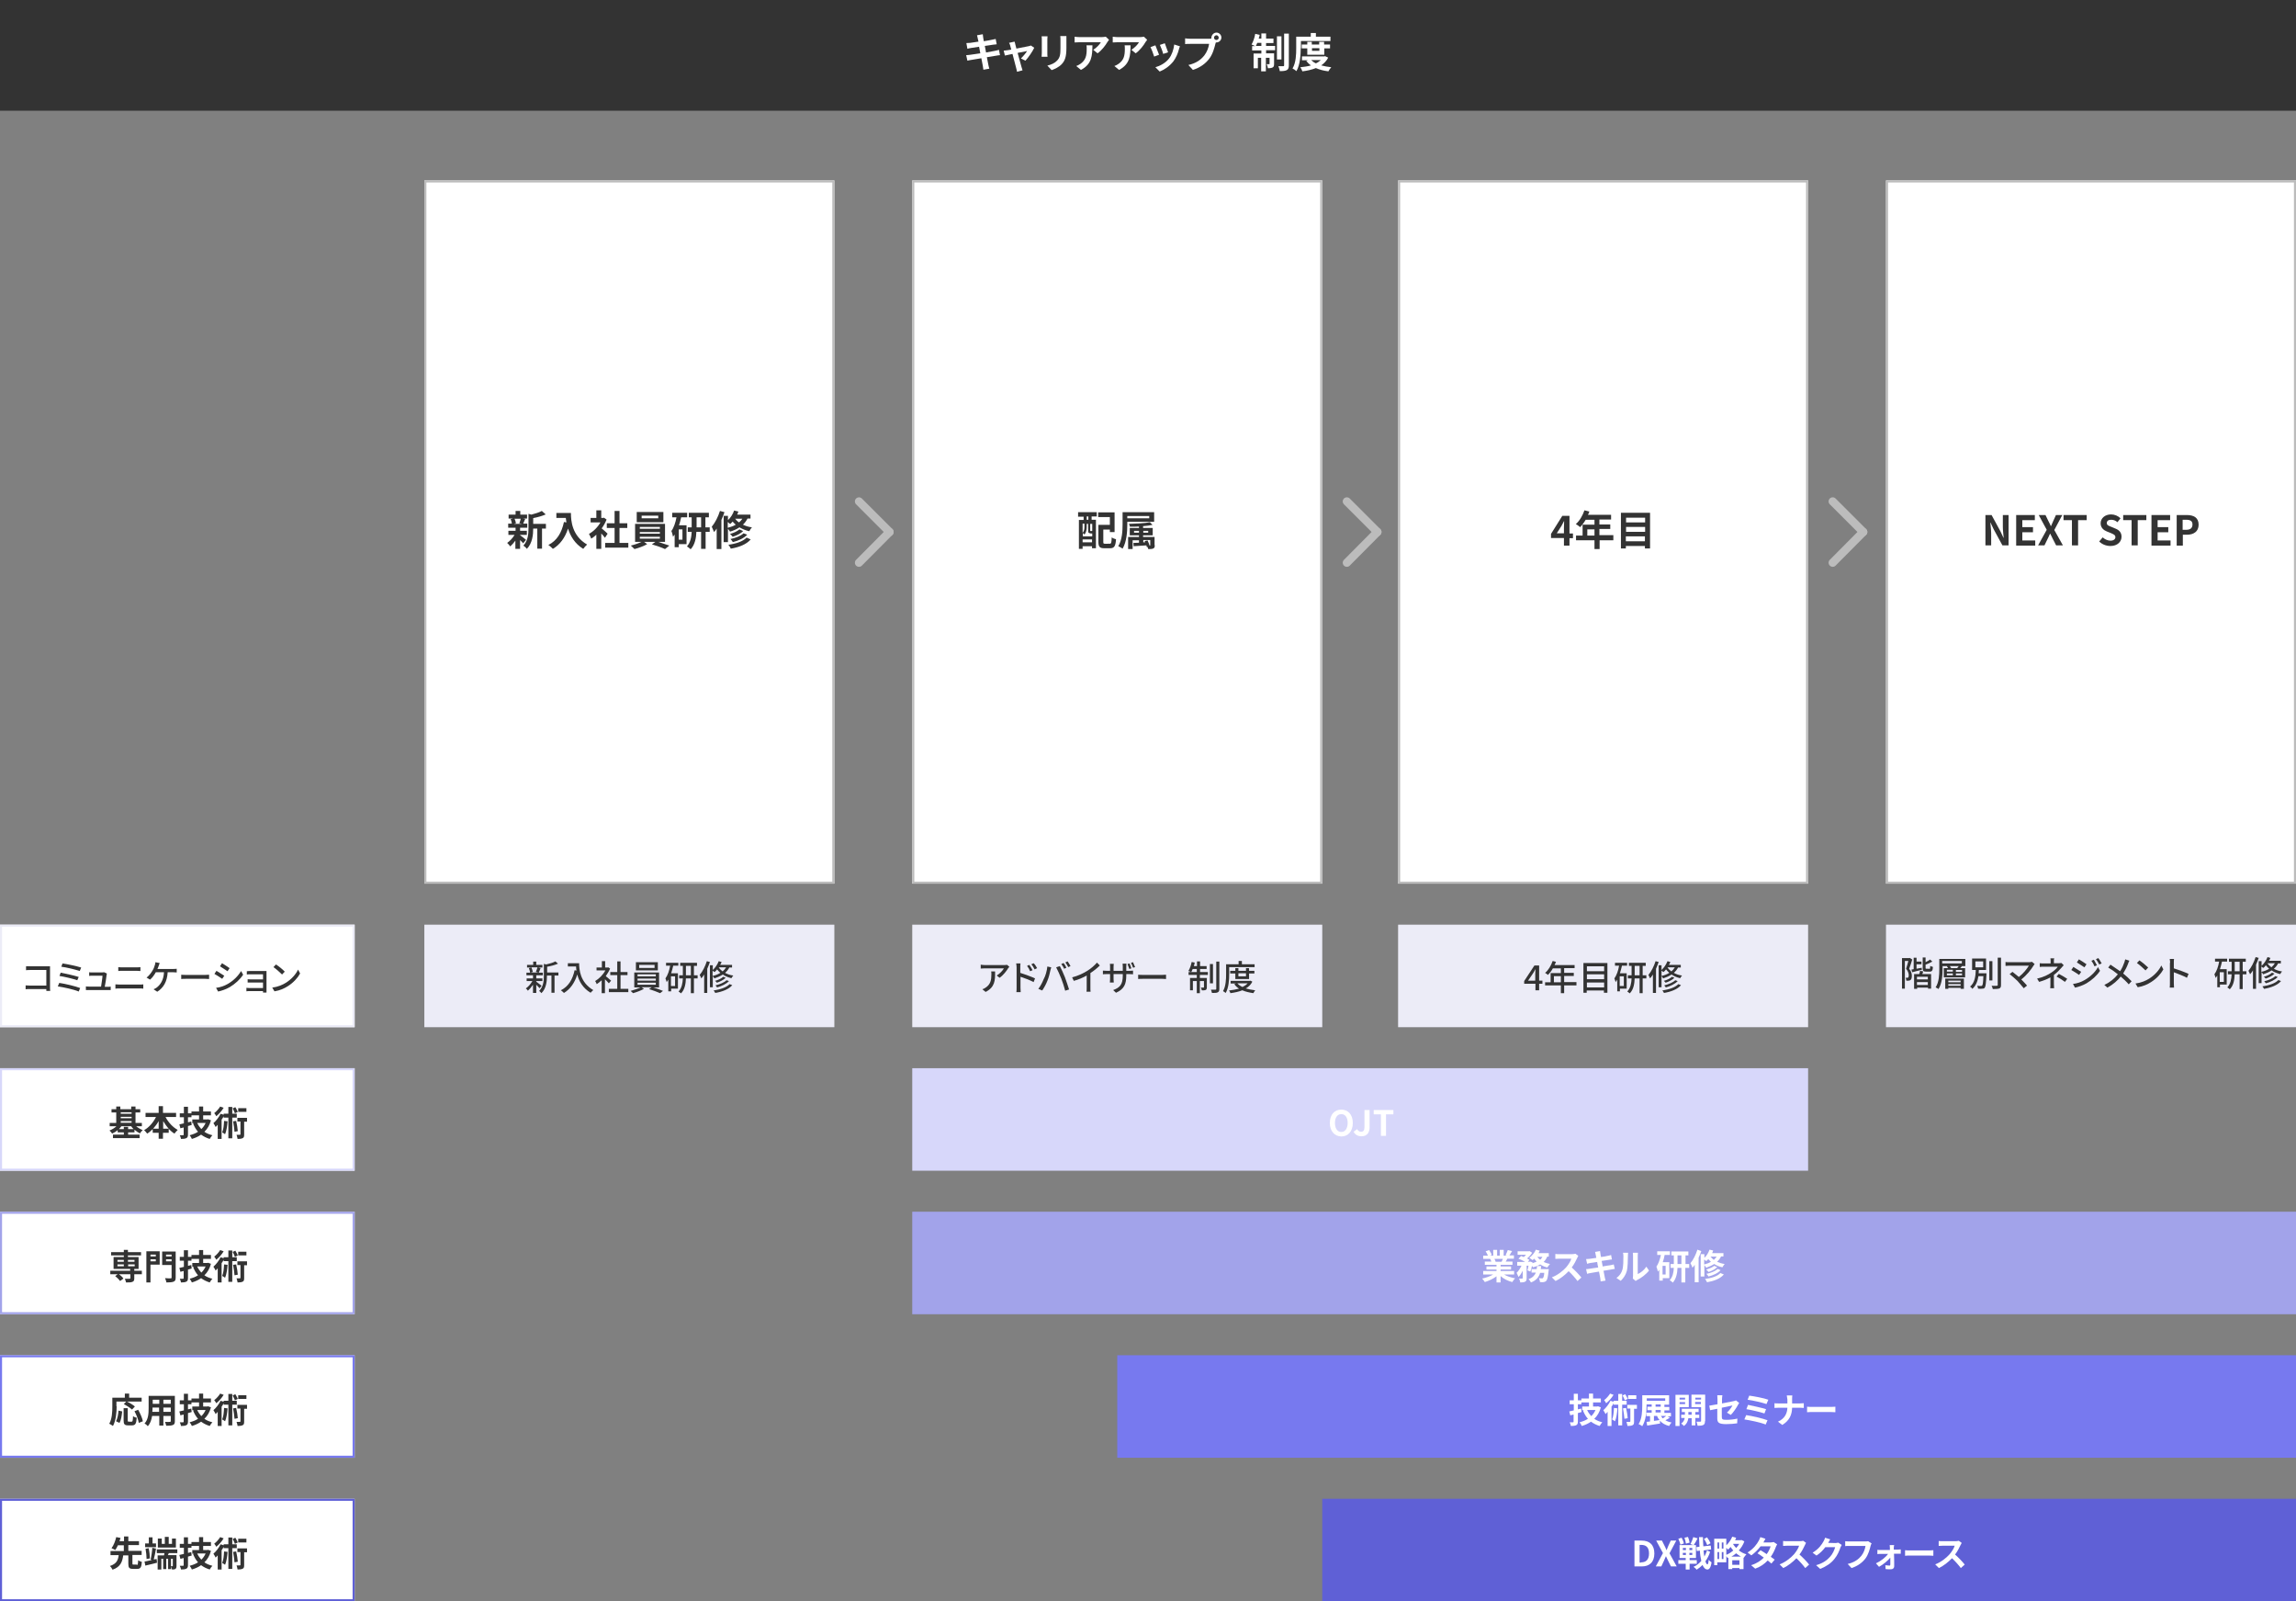 <?xml version="1.0" encoding="UTF-8"?>
<!-- Generator: Adobe Illustrator 27.2.0, SVG Export Plug-In . SVG Version: 6.00 Build 0)  -->
<svg xmlns="http://www.w3.org/2000/svg" xmlns:xlink="http://www.w3.org/1999/xlink" version="1.1" id="レイヤー_1" x="0px" y="0px" viewBox="0 0 1120 781" style="enable-background:new 0 0 1120 781;" xml:space="preserve">
<rect x="0" y="0" width="1120" height="781" fill="#808080" stroke="none"/>
<style type="text/css">
	.st0{fill:#FFFFFF;}
	.st1{fill:none;stroke:#BCBCBC;}
	.st2{fill:#ECECF7;}
	.st3{fill:none;stroke:#ECECF7;}
	.st4{fill:#D7D7FA;}
	.st5{fill:none;stroke:#D7D7FA;}
	.st6{fill:#5F60D6;}
	.st7{fill:none;stroke:#5F60D6;}
	.st8{fill:#A2A3EA;}
	.st9{fill:none;stroke:#A2A3EA;}
	.st10{fill:#7779EF;}
	.st11{fill:none;stroke:#7779EF;}
	.st12{fill:#333333;}
	.st13{fill:none;stroke:#BCBCBC;stroke-width:4;stroke-linecap:round;}
	.st14{enable-background:new    ;}
</style>
<g id="グループ_6270" transform="translate(-240 -1711)">
	<g id="長方形_23261" transform="translate(447 1799)">
		<rect class="st0" width="200" height="343"></rect>
		<rect x="0.5" y="0.5" class="st1" width="199" height="342"></rect>
	</g>
	<g id="長方形_23262" transform="translate(685 1799)">
		<rect class="st0" width="200" height="343"></rect>
		<rect x="0.5" y="0.5" class="st1" width="199" height="342"></rect>
	</g>
	<rect id="長方形_23265" x="447" y="2162" class="st2" width="200" height="50"></rect>
	<g id="長方形_23504" transform="translate(240 2162)">
		<rect class="st0" width="173" height="50"></rect>
		<rect x="0.5" y="0.5" class="st3" width="172" height="49"></rect>
	</g>
	<rect id="長方形_23493" x="685" y="2162" class="st2" width="200" height="50"></rect>
	<rect id="長方形_23496" x="685" y="2232" class="st4" width="437" height="50"></rect>
	<g id="長方形_23505" transform="translate(240 2232)">
		<rect class="st0" width="173" height="50"></rect>
		<rect x="0.5" y="0.5" class="st5" width="172" height="49"></rect>
	</g>
	<rect id="長方形_23497" x="885" y="2442" class="st6" width="475" height="50"></rect>
	<g id="長方形_23506" transform="translate(240 2442)">
		<rect class="st0" width="173" height="50"></rect>
		<rect x="0.5" y="0.5" class="st7" width="172" height="49"></rect>
	</g>
	<rect id="長方形_23501" x="685" y="2302" class="st8" width="675" height="50"></rect>
	<g id="長方形_23507" transform="translate(240 2302)">
		<rect class="st0" width="173" height="50"></rect>
		<rect x="0.5" y="0.5" class="st9" width="172" height="49"></rect>
	</g>
	<rect id="長方形_23502" x="785" y="2372" class="st10" width="575" height="50"></rect>
	<g id="長方形_23508" transform="translate(240 2372)">
		<rect class="st0" width="173" height="50"></rect>
		<rect x="0.5" y="0.5" class="st11" width="172" height="49"></rect>
	</g>
	<rect id="長方形_23503" x="240" y="1711" class="st12" width="1120" height="54"></rect>
	<rect id="長方形_23495" x="922" y="2162" class="st2" width="200" height="50"></rect>
	<rect id="長方形_23498" x="1160" y="2162" class="st2" width="200" height="50"></rect>
	<g id="長方形_23263" transform="translate(922 1799)">
		<rect class="st0" width="200" height="343"></rect>
		<rect x="0.5" y="0.5" class="st1" width="199" height="342"></rect>
	</g>
	<g id="長方形_23264" transform="translate(1160 1799)">
		<rect class="st0" width="200" height="343"></rect>
		<rect x="0.5" y="0.5" class="st1" width="199" height="342"></rect>
	</g>
	<g id="グループ_4862" transform="translate(659.017 1955.557)">
		<line id="線_165" class="st13" x1="0" y1="0" x2="14.9" y2="14.9"></line>
		<line id="線_166" class="st13" x1="0" y1="29.9" x2="14.9" y2="14.9"></line>
	</g>
	<g id="グループ_6261" transform="translate(897 1955.557)">
		<line id="線_165-2" class="st13" x1="0" y1="0" x2="14.9" y2="14.9"></line>
		<line id="線_166-2" class="st13" x1="0" y1="29.9" x2="14.9" y2="14.9"></line>
	</g>
	<g id="グループ_6262" transform="translate(1134 1955.557)">
		<line id="線_165-3" class="st13" x1="0" y1="0" x2="14.9" y2="14.9"></line>
		<line id="線_166-3" class="st13" x1="0" y1="29.9" x2="14.9" y2="14.9"></line>
	</g>
	<g class="st14">
		<path class="st12" d="M493.8,1972.1c0.7,0.5,2.4,1.8,2.8,2.2l-1.4,1.7c-0.3-0.4-0.9-1-1.5-1.6v4.3h-2.3v-4    c-0.8,1.1-1.7,2.1-2.5,2.8c-0.4-0.5-1-1.3-1.5-1.7c1.3-0.9,2.7-2.4,3.6-3.9h-3v-2h3.5v-1.5h-3.6v-2h1.8c-0.1-0.7-0.3-1.5-0.6-2.2    l1.2-0.3h-2.2v-1.9h3.4v-1.8h2.3v1.8h3.3v1.9H495l1.2,0.2c-0.4,0.9-0.7,1.7-1,2.3h2v2h-3.5v1.5h3.3v2h-3.3V1972.1z M491,1964    c0.3,0.7,0.6,1.6,0.7,2.2l-1,0.3h3.9l-1.3-0.3c0.3-0.6,0.6-1.5,0.7-2.2H491z M506.3,1968.8h-1.9v9.8h-2.3v-9.8h-2    c0,3-0.4,7.2-3.1,9.9c-0.3-0.5-1.2-1.3-1.7-1.6c2.3-2.4,2.5-5.8,2.5-8.6v-6.9l1.4,0.4c1.9-0.5,3.9-1.1,5.1-1.8l1.9,1.7    c-1.8,0.8-4,1.4-6.1,1.8v2.8h6.2V1968.8z"></path>
		<path class="st12" d="M518.5,1961.2c0,3.8,0.5,11.1,7.9,15.4c-0.5,0.4-1.5,1.5-1.9,2.1c-4.1-2.5-6.3-6.3-7.4-9.9    c-1.5,4.5-3.9,7.8-7.4,9.9c-0.4-0.5-1.6-1.5-2.2-1.9c4.2-2.1,6.5-6,7.6-11.2l1.2,0.2c-0.1-0.8-0.2-1.5-0.3-2.2h-4.6v-2.4H518.5z"></path>
		<path class="st12" d="M535.1,1973.3c-0.4-0.6-1.1-1.4-1.8-2.1v7.5h-2.4v-6.9c-0.8,0.7-1.6,1.4-2.5,1.9c-0.2-0.6-0.8-1.8-1.1-2.3    c2.2-1.2,4.3-3.3,5.6-5.6h-4.8v-2.2h2.8v-3.7h2.4v3.7h0.9l0.4-0.1l1.3,0.9c-0.6,1.5-1.4,3-2.4,4.3c1,0.8,2.5,2.2,2.9,2.6    L535.1,1973.3z M546.5,1975.8v2.3h-11.3v-2.3h4.6v-7.3H536v-2.3h3.8v-6h2.4v6h3.8v2.3h-3.8v7.3H546.5z"></path>
		<path class="st12" d="M561.1,1975.3c1.9,0.6,4,1.3,5.4,1.8l-2.1,1.7c-1.5-0.7-4.3-1.7-6.4-2.3l1.7-1.2h-5.5l1.5,1.1    c-1.6,0.9-4.2,1.9-6.2,2.4c-0.4-0.5-1.3-1.2-1.8-1.7c1.7-0.4,3.8-1.1,5.2-1.8h-3.1v-8.8h14.6v8.8H561.1z M563.6,1965.7h-13v-5h13    V1965.7z M552.1,1968.9h9.8v-0.9h-9.8V1968.9z M552.1,1971.3h9.8v-0.8h-9.8V1971.3z M552.1,1973.7h9.8v-0.9h-9.8V1973.7z     M561.1,1962.5H553v1.3h8.1V1962.5z"></path>
		<path class="st12" d="M572.3,1963.2c-0.3,1.3-0.6,2.7-1.1,4h3.7v9.2h-3.8v1.5h-2v-6.2c-0.3,0.4-0.5,0.7-0.8,1.1    c-0.1-0.6-0.5-2.2-0.8-2.8c1.2-1.6,2-4.1,2.5-6.7h-2.1v-2.2h7.3v2.2H572.3z M572.9,1969.2h-1.8v5h1.8V1969.2z M586.3,1970.4h-2.1    v8.3H582v-8.3h-2.3c-0.1,2.9-0.7,6.3-2.8,8.5c-0.4-0.4-1.3-1.1-1.8-1.4c1.7-1.9,2.2-4.6,2.3-7.1h-1.9v-2.2h1.9v-4.9h-1.4v-2.2h9.8    v2.2h-1.7v4.9h2.1V1970.4z M582,1968.2v-4.9h-2.2v4.9H582z"></path>
		<path class="st12" d="M593.4,1960.8c-0.4,1.2-0.9,2.5-1.5,3.8v14.2h-2.3v-10c-0.4,0.6-0.8,1.2-1.3,1.7c-0.2-0.6-0.8-1.9-1.1-2.6    c1.6-1.9,3.1-4.8,4-7.7L593.4,1960.8z M604.6,1964c-0.6,1.1-1.3,2.1-2.2,2.9c1.2,0.6,2.7,1.1,4.4,1.3c-0.4,0.4-1,1.3-1.3,1.9    c-1.8-0.4-3.4-1.1-4.8-1.9c-1.3,0.9-2.9,1.6-4.6,2.1c-0.2-0.4-0.6-1-1-1.4v6.5H593v-12.8h2.1v2.1c1.3-1.2,2.4-2.9,3-4.7l2.1,0.5    c-0.2,0.5-0.4,1-0.6,1.5h6.5v1.9H604.6z M595.1,1968.4c1.4-0.4,2.7-0.8,3.8-1.5c-0.6-0.5-1.1-1-1.5-1.5c-0.4,0.4-0.8,0.8-1.2,1.2    c-0.3-0.3-0.7-0.6-1.2-1V1968.4z M606.2,1974.1c-2.1,2.4-5.6,3.8-9.7,4.5c-0.3-0.6-0.7-1.4-1.2-1.9c3.7-0.5,7.1-1.6,8.9-3.5    L606.2,1974.1z M602.5,1970c-1.2,1.3-3.2,2.2-5.1,2.8c-0.3-0.4-0.8-1-1.3-1.4c1.7-0.4,3.6-1.3,4.6-2.2L602.5,1970z M604.5,1971.8    c-1.6,1.7-4.2,2.9-7,3.6c-0.3-0.4-0.7-1.1-1.2-1.5c2.5-0.5,5.1-1.5,6.4-2.8L604.5,1971.8z M598.6,1964c0.5,0.6,1.1,1.3,1.9,1.8    c0.6-0.5,1.2-1.1,1.6-1.8H598.6z"></path>
	</g>
	<g class="st14">
		<path class="st12" d="M765.9,1960.8h9.1v2.1h-2.5v1.6h2.1v13.9h-1.9v-1h-4.6v1.3h-1.8v-14.1h2.3v-1.6h-2.7L765.9,1960.8z     M771.9,1971.1c-0.9,0-1.1-0.3-1.1-1.4v-3.2h-0.7v1.6c0,1.1-0.2,2.6-1.1,3.6c-0.2-0.2-0.6-0.6-0.8-0.7v1.6h4.6v-1.4h-0.2H771.9z     M768.1,1966.5v4.4c0.8-0.9,0.9-2,0.9-2.9v-1.6H768.1z M772.7,1975.5v-1.4h-4.6v1.4H772.7z M770.9,1962.9h-0.8v1.6h0.8V1962.9z     M772.7,1966.5h-0.9v3.2c0,0.3,0,0.3,0.2,0.3h0.4c0.2,0,0.2,0,0.3-0.1c0,0,0.1,0.1,0.1,0.1V1966.5z M781.3,1976.2    c0.8,0,0.9-0.5,1-3.1c0.5,0.4,1.5,0.8,2.1,0.9c-0.2,3.4-0.9,4.4-2.9,4.4h-2.8c-2.2,0-2.9-0.7-2.9-3.1v-8.3h5.6v-3.8h-5.7v-2.3h8    v9.6h-2.3v-1.2h-3.2v6c0,0.8,0.1,0.9,0.9,0.9H781.3z"></path>
		<path class="st12" d="M789.9,1965.6v1.1c0,3.5-0.3,8.6-2.3,11.9c-0.4-0.3-1.5-1-2.1-1.2c1.9-3.1,2.1-7.5,2.1-10.7v-5.9H803v4.7    H789.9z M789.9,1962.7v1.1h10.7v-1.1H789.9z M803.3,1976.9c0,0.9-0.1,1.3-0.7,1.6c-0.6,0.3-1.4,0.3-2.5,0.3    c-0.1-0.4-0.2-0.8-0.4-1.1l-0.3,0.1c0-0.2-0.1-0.5-0.2-0.8c-2.2,0.1-4.5,0.3-6.2,0.4l-0.1-1.6l2.7-0.1v-1.2h-3.1v4.3h-2.2v-5.9    h5.3v-0.8h-4.5v-3.6h4.5v-0.7c-1.5,0.1-3,0.1-4.4,0.1c-0.1-0.4-0.3-1.1-0.5-1.4c3.6-0.1,7.9-0.3,10.2-0.8l1.3,1.3    c-1.3,0.3-2.9,0.5-4.6,0.6v0.9h4.7v3.6h-4.7v0.8h5.6V1976.9z M795.6,1970.8v-0.9h-2.4v0.9H795.6z M797.7,1969.9v0.9h2.4v-0.9    H797.7z M800.8,1977.1c0.2,0,0.3,0,0.3-0.2v-2.5h-3.4v1.1l0.9,0c-0.1-0.2-0.2-0.4-0.2-0.6l1.4-0.3c0.4,0.8,0.8,1.9,1,2.6H800.8z"></path>
	</g>
	<g class="st14">
		<path class="st12" d="M1002.9,1973.4h-6.3v-2l5.5-8.8h3.5v8.6h1.7v2.3h-1.7v3.6h-2.7V1973.4z M1002.9,1971.2v-2.9    c0-0.9,0.1-2.2,0.1-3.1h-0.1c-0.4,0.8-0.8,1.5-1.2,2.3l-2.3,3.6H1002.9z"></path>
		<path class="st12" d="M1027.1,1974.5h-6.8v4.3h-2.5v-4.3h-9v-2.3h3.2v-5.3h5.8v-2.4h-4.3c-0.8,1.4-1.8,2.7-2.7,3.6    c-0.5-0.4-1.5-1.2-2.1-1.5c1.8-1.5,3.3-4.1,4.2-6.7l2.4,0.6c-0.2,0.6-0.4,1.1-0.7,1.6h11.3v2.3h-5.7v2.4h5.3v2.2h-5.3v3h6.8    V1974.5z M1017.8,1972.2v-3h-3.5v3H1017.8z"></path>
		<path class="st12" d="M1044.9,1961.1v17.4h-2.5v-1.2h-9.3v1.2h-2.4v-17.4H1044.9z M1033.2,1963.5v2.3h9.3v-2.3H1033.2z     M1033.2,1968v2.4h9.3v-2.4H1033.2z M1042.4,1975v-2.4h-9.3v2.4H1042.4z"></path>
	</g>
	<g class="st14">
		<path class="st12" d="M1208.5,1962.2h3l4.3,7.9l1.5,3.2h0.1c-0.1-1.5-0.4-3.5-0.4-5.2v-5.9h2.8v14.8h-3l-4.3-7.9l-1.5-3.2h-0.1    c0.1,1.6,0.4,3.5,0.4,5.2v5.9h-2.8V1962.2z"></path>
		<path class="st12" d="M1223.5,1962.2h9.1v2.5h-6.1v3.4h5.2v2.5h-5.2v4h6.3v2.5h-9.3V1962.2z"></path>
		<path class="st12" d="M1238.4,1969.4l-3.9-7.2h3.3l1.5,3.1c0.4,0.7,0.7,1.4,1.1,2.3h0.1c0.4-0.9,0.7-1.6,1-2.3l1.4-3.1h3.1    l-3.9,7.3l4.2,7.5h-3.3l-1.7-3.3c-0.4-0.8-0.7-1.5-1.2-2.4h-0.1c-0.4,0.9-0.7,1.7-1.1,2.4l-1.6,3.3h-3.1L1238.4,1969.4z"></path>
		<path class="st12" d="M1250.8,1964.7h-4.2v-2.5h11.3v2.5h-4.2v12.3h-3V1964.7z"></path>
		<path class="st12" d="M1264,1975.1l1.7-2c1.1,1,2.5,1.6,3.8,1.6c1.5,0,2.4-0.7,2.4-1.7c0-1.1-0.9-1.4-2.2-2l-2-0.8    c-1.5-0.6-3-1.8-3-4c0-2.4,2.1-4.3,5.1-4.3c1.7,0,3.4,0.7,4.6,1.9l-1.5,1.9c-0.9-0.8-1.9-1.2-3.1-1.2c-1.3,0-2.1,0.6-2.1,1.6    c0,1.1,1,1.4,2.3,1.9l1.9,0.8c1.8,0.7,3,1.9,3,4c0,2.4-2,4.5-5.4,4.5C1267.4,1977.3,1265.4,1976.5,1264,1975.1z"></path>
		<path class="st12" d="M1279.9,1964.7h-4.2v-2.5h11.3v2.5h-4.2v12.3h-3V1964.7z"></path>
		<path class="st12" d="M1289.5,1962.2h9.1v2.5h-6.1v3.4h5.2v2.5h-5.2v4h6.3v2.5h-9.3V1962.2z"></path>
		<path class="st12" d="M1301.8,1962.2h4.9c3.3,0,5.8,1.2,5.8,4.7c0,3.4-2.5,4.9-5.7,4.9h-2v5.3h-3V1962.2z M1306.5,1969.4    c2,0,3-0.9,3-2.6c0-1.7-1.1-2.3-3.1-2.3h-1.7v4.9H1306.5z"></path>
	</g>
	<g class="st14">
		<path class="st12" d="M503.2,2193c-0.3-0.4-1-1.1-1.6-1.7v4H500v-4c-0.8,1.1-1.7,2.2-2.5,2.9c-0.2-0.4-0.7-0.9-1-1.1    c1.2-0.8,2.4-2.2,3.2-3.6h-2.8v-1.3h3.1v-1.5h-3.2v-1.3h1.8c-0.1-0.6-0.3-1.5-0.6-2.2l1.2-0.3h-2.1v-1.3h3v-1.6h1.5v1.6h3v1.3    h-2.1l1.2,0.3c-0.3,0.8-0.6,1.6-0.9,2.2h2v1.3h-3.2v1.5h3v1.3h-3v0.3c0.6,0.4,2.2,1.7,2.6,2L503.2,2193z M499.2,2182.8    c0.3,0.7,0.6,1.6,0.7,2.2l-1,0.3h3.7l-1.2-0.3c0.3-0.6,0.6-1.5,0.8-2.2H499.2z M512.3,2186.8h-1.8v8.4H509v-8.4h-2.2v0.2    c0,2.5-0.3,6.1-2.7,8.4c-0.2-0.3-0.8-0.9-1.1-1.1c2.1-2.1,2.3-5,2.3-7.3v-5.9l1.1,0.3c1.7-0.4,3.5-0.9,4.5-1.5l1.3,1.1    c-1.5,0.7-3.5,1.2-5.3,1.5v2.8h5.5V2186.8z"></path>
		<path class="st12" d="M522.5,2180.7c0,3.1,0.4,9.4,6.9,13.2c-0.4,0.3-1,1-1.3,1.3c-3.9-2.3-5.7-5.8-6.5-8.9    c-1.3,4.1-3.4,7.1-6.5,9c-0.3-0.3-1-1-1.5-1.3c3.7-1.9,5.7-5.2,6.7-9.8l0.9,0.2c-0.1-0.7-0.2-1.4-0.2-2h-4v-1.6H522.5z"></path>
		<path class="st12" d="M537,2190.6c-0.4-0.5-1.2-1.3-1.9-2v6.8h-1.6v-6.3c-0.8,0.7-1.6,1.4-2.4,1.9c-0.2-0.4-0.5-1.2-0.8-1.5    c1.9-1.1,3.9-3.1,5-5.2H531v-1.4h2.6v-3.1h1.6v3.1h1.2l0.3-0.1l0.9,0.6c-0.5,1.3-1.3,2.5-2.1,3.7c0.8,0.6,2.2,1.9,2.6,2.2    L537,2190.6z M546.5,2193.3v1.6h-9.5v-1.6h4.1v-6.7h-3.4v-1.5h3.4v-5.2h1.6v5.2h3.4v1.5h-3.4v6.7H546.5z"></path>
		<path class="st12" d="M558.3,2192.5c1.7,0.5,3.8,1.2,5.1,1.8l-1.4,1.1c-1.3-0.6-3.6-1.4-5.4-2l1.3-0.9h-5l1.2,0.8    c-1.4,0.8-3.5,1.6-5.3,2.1c-0.3-0.3-0.8-0.8-1.2-1.1c1.6-0.4,3.6-1.1,4.8-1.7h-3v-7.3h12.1v7.3H558.3z M560.9,2184.3h-10.7v-4    h10.7V2184.3z M551,2187.2h8.9v-1H551V2187.2z M551,2189.3h8.9v-1H551V2189.3z M551,2191.3h8.9v-1H551V2191.3z M559.3,2181.6h-7.5    v1.5h7.5V2181.6z"></path>
		<path class="st12" d="M564.9,2180.6h6v1.4h-2.5c-0.3,1.3-0.6,2.5-1,3.7h3.3v7.5h-3.3v1.3H566v-5.7c-0.3,0.4-0.5,0.8-0.8,1.2    c-0.1-0.4-0.4-1.4-0.6-1.8c1.1-1.5,1.9-3.8,2.3-6.2h-2V2180.6z M569.3,2187.2h-2v4.7h2V2187.2z M580.3,2188.2h-1.8v7.2H577v-7.2    h-2.4c-0.1,2.5-0.5,5.4-2.4,7.3c-0.3-0.3-0.9-0.7-1.2-0.9c1.6-1.7,2-4.2,2.1-6.4h-1.8v-1.5h1.8v-4.6h-1.3v-1.5h8.2v1.5h-1.5v4.6    h1.8V2188.2z M577,2186.7v-4.6h-2.4v4.6H577z"></path>
		<path class="st12" d="M586.3,2180.2c-0.4,1.1-0.8,2.2-1.3,3.3v11.8h-1.5v-9c-0.4,0.7-0.9,1.3-1.4,1.9c-0.1-0.4-0.6-1.3-0.8-1.7    c1.4-1.6,2.7-4.2,3.5-6.7L586.3,2180.2z M595.8,2182.8c-0.5,1.1-1.3,2-2.1,2.7c1.1,0.6,2.4,1.1,4,1.3c-0.3,0.3-0.7,0.9-0.9,1.3    c-1.7-0.4-3.1-1-4.2-1.8c-1.2,0.8-2.6,1.4-4.1,1.9c-0.2-0.3-0.5-0.8-0.8-1.1v5.4h-1.4v-10.7h1.4v2.3c1.2-1.1,2.3-2.7,2.9-4.3    l1.4,0.4c-0.2,0.5-0.4,1-0.7,1.4h5.8v1.3H595.8z M587.6,2187c1.4-0.3,2.7-0.8,3.8-1.5c-0.6-0.5-1.1-1.1-1.6-1.7    c-0.4,0.5-0.8,1-1.3,1.3c-0.2-0.2-0.6-0.5-0.9-0.7V2187z M597.2,2191.5c-1.7,2-4.8,3.2-8.3,3.8c-0.2-0.4-0.5-0.9-0.8-1.2    c3.3-0.5,6.3-1.5,7.8-3.1L597.2,2191.5z M594,2187.9c-1.1,1.1-2.8,1.9-4.3,2.4c-0.2-0.3-0.6-0.7-0.9-0.9c1.5-0.4,3.1-1.1,4-2    L594,2187.9z M595.6,2189.5c-1.3,1.4-3.6,2.5-5.8,3.1c-0.2-0.3-0.5-0.7-0.8-1c2.1-0.5,4.3-1.4,5.4-2.5L595.6,2189.5z     M590.6,2182.8L590.6,2182.8c0.4,0.7,1.1,1.4,1.9,2c0.7-0.6,1.2-1.2,1.7-2H590.6z"></path>
	</g>
	<g class="st14">
		<path class="st12" d="M254.6,2182.3h8.4c0.5,0,1.1,0,1.4,0c0,0.4,0,1,0,1.4v8.8c0,0.6,0,1.4,0.1,1.8h-1.9c0-0.2,0-0.6,0-0.9h-8.1    c-0.7,0-1.5,0-2,0.1v-1.9c0.5,0,1.2,0.1,2,0.1h8.1v-7.6h-7.9c-0.7,0-1.5,0-2,0.1v-1.9C253.2,2182.2,254,2182.3,254.6,2182.3z"></path>
		<path class="st12" d="M279.1,2192.9l-0.7,1.7c-2.3-1-7.5-2.1-10.2-2.5l0.7-1.7C271.7,2190.8,276.8,2192,279.1,2192.9z     M278.4,2187.5l-0.7,1.6c-2-0.7-6.2-1.7-8.7-2.1l0.6-1.6C272.1,2185.9,276.3,2186.8,278.4,2187.5z M279.6,2182.9l-0.7,1.7    c-2-0.7-6.6-1.8-9-2.1l0.6-1.6C272.7,2181.2,277.4,2182.2,279.6,2182.9z"></path>
		<path class="st12" d="M292,2186.5c-0.1,1.1-0.6,4.3-0.9,5.8h1.4c0.4,0,1.1,0,1.5-0.1v1.7c-0.3,0-1,0-1.4,0h-9.2c-0.6,0-1,0-1.5,0    v-1.8c0.4,0.1,1,0.1,1.5,0.1h5.9c0.2-1.4,0.7-4.4,0.7-5.3h-5c-0.5,0-1.1,0-1.5,0.1v-1.8c0.4,0.1,1.1,0.1,1.5,0.1h4.8    c0.3,0,0.8-0.1,1-0.1l1.3,0.6C292.1,2186.1,292.1,2186.4,292,2186.5z"></path>
		<path class="st12" d="M298.2,2191.2h10c0.5,0,1.2,0,1.7-0.1v2.1c-0.6-0.1-1.2-0.1-1.7-0.1h-10c-0.6,0-1.3,0-1.9,0.1v-2.1    C296.9,2191.1,297.6,2191.2,298.2,2191.2z M299.5,2182.8h7.2c0.6,0,1.3,0,1.8-0.1v1.9c-0.5,0-1.2-0.1-1.8-0.1h-7.2    c-0.6,0-1.3,0-1.8,0.1v-1.9C298.3,2182.8,299,2182.8,299.5,2182.8z"></path>
		<path class="st12" d="M317.4,2182.1c-0.2,0.4-0.3,1-0.6,1.5h7.7c0.4,0,1.2,0,1.7-0.1v1.8c-0.6,0-1.3-0.1-1.7-0.1h-2.7    c-0.3,4.7-2.1,7.6-5.1,9.5l-1.8-1.2c0.5-0.2,1.1-0.5,1.5-0.8c1.7-1.3,3.4-3.5,3.6-7.5h-4c-0.7,1.3-1.8,2.8-2.8,3.6l-1.7-1    c1.2-0.9,2.4-2.5,3-3.6c0.5-0.8,0.8-1.7,1-2.4c0.2-0.5,0.3-1,0.3-1.5l2.1,0.4C317.7,2181.2,317.5,2181.7,317.4,2182.1z"></path>
		<path class="st12" d="M330.9,2186.5h9.2c0.8,0,1.5-0.1,1.9-0.1v2.1c-0.4,0-1.2-0.1-1.9-0.1h-9.2c-0.9,0-2,0-2.5,0.1v-2.1    C328.9,2186.5,330,2186.5,330.9,2186.5z"></path>
		<path class="st12" d="M349.4,2186.9l-1,1.5c-0.9-0.6-2.7-1.8-3.8-2.4l1-1.5C346.7,2185.2,348.6,2186.4,349.4,2186.9z     M351.1,2190.9c2.8-1.6,5.1-3.9,6.5-6.3l1,1.8c-1.5,2.3-3.9,4.5-6.6,6.1c-1.7,1-4.1,1.8-5.6,2.1l-1-1.8    C347.3,2192.6,349.4,2191.9,351.1,2190.9z M352,2183.2l-1,1.5c-0.9-0.6-2.7-1.8-3.7-2.4l1-1.5    C349.3,2181.4,351.2,2182.6,352,2183.2z"></path>
		<path class="st12" d="M362.3,2184.6h6.5c0.4,0,0.9,0,1.2,0c0,0.2,0,0.6,0,1v8.5c0,0.3,0,0.7,0,1h-1.7c0-0.2,0-0.4,0-0.7h-6.7    c-0.5,0-1.1,0-1.4,0.1v-1.7c0.3,0,0.8,0.1,1.4,0.1h6.7v-2.7h-5.8c-0.6,0-1.3,0-1.7,0v-1.6c0.4,0,1.1,0.1,1.7,0.1h5.8v-2.5h-6    c-0.5,0-1.5,0-1.9,0.1v-1.6C360.8,2184.6,361.8,2184.6,362.3,2184.6z"></path>
		<path class="st12" d="M379.5,2190.3c2.7-1.7,4.9-4.2,5.9-6.4l1,1.9c-1.2,2.2-3.3,4.5-6,6.2c-1.7,1.1-3.9,2.1-6.5,2.5l-1.1-1.8    C375.7,2192.3,377.9,2191.3,379.5,2190.3z M378.9,2184.9l-1.3,1.4c-0.9-0.9-3-2.8-4.2-3.6l1.2-1.3    C375.8,2182.1,378,2183.9,378.9,2184.9z"></path>
	</g>
	<g class="st14">
		<path class="st12" d="M731.8,2183.2c-0.7,1.2-2.3,3.4-4.2,4.7l-1.4-1.1c1.5-0.9,3-2.5,3.5-3.5h-9.3c-0.7,0-1.3,0.1-2,0.1v-1.9    c0.6,0.1,1.3,0.2,2,0.2h9.5c0.4,0,1.1-0.1,1.4-0.1l1.1,1C732.2,2182.7,732,2183,731.8,2183.2z M720.8,2194.8l-1.6-1.3    c0.5-0.2,1.1-0.4,1.6-0.8c2.4-1.6,2.8-3.7,2.8-6.5c0-0.5,0-0.9-0.1-1.4h1.9C725.5,2189.2,725.3,2192.5,720.8,2194.8z"></path>
		<path class="st12" d="M735.9,2182.8c0-0.5-0.1-1.3-0.2-1.9h2.1c-0.1,0.6-0.1,1.3-0.1,1.9c0,0.6,0,1.6,0,2.7    c2.2,0.7,5.5,1.9,7.2,2.7l-0.7,1.8c-1.8-1-4.6-2-6.4-2.6c0,2.3,0,4.7,0,5.3c0,0.5,0.1,1.6,0.1,2.2h-2.1c0.1-0.6,0.1-1.5,0.1-2.2    V2182.8z M743.7,2184.2l-1.2,0.5c-0.4-1-0.9-1.8-1.5-2.6l1.1-0.5C742.6,2182.3,743.3,2183.4,743.7,2184.2z M745.9,2183.2l-1.2,0.6    c-0.5-1-1-1.8-1.6-2.5l1.1-0.5C744.8,2181.3,745.5,2182.4,745.9,2183.2z"></path>
		<path class="st12" d="M750.9,2182.4l1.9,0.4c-0.1,0.4-0.3,1.1-0.4,1.4c-0.2,1.1-0.8,3.6-1.5,5.2c-0.6,1.6-1.6,3.4-2.5,4.7    l-1.9-0.8c1.1-1.4,2-3.2,2.6-4.7C750,2187,750.7,2184.5,750.9,2182.4z M755.2,2182.8l1.8-0.6c0.7,1.3,1.8,3.7,2.5,5.5    c0.6,1.6,1.5,4.3,2,5.9l-1.9,0.6c-0.5-1.9-1.2-4.1-1.9-5.9C757,2186.5,755.9,2184.1,755.2,2182.8z M760.2,2183l-1.1,0.5    c-0.3-0.7-0.9-1.7-1.4-2.3l1.1-0.5C759.3,2181.2,759.9,2182.3,760.2,2183z M762.2,2182.2l-1.1,0.5c-0.4-0.7-0.9-1.7-1.4-2.3    l1.1-0.5C761.2,2180.5,761.9,2181.6,762.2,2182.2z"></path>
		<path class="st12" d="M770.4,2184.5c1.8-1.1,3.6-2.7,4.7-4l1.4,1.4c-1.3,1.3-2.9,2.6-4.6,3.7v7.1c0,0.7,0,1.6,0.1,2H770    c0.1-0.4,0.1-1.3,0.1-2v-5.9c-1.8,1-4,2-6.3,2.6l-0.8-1.7C766,2186.9,768.5,2185.7,770.4,2184.5z"></path>
		<path class="st12" d="M784.4,2195.2l-1.4-1.3c3.2-1.2,4.7-2.6,4.7-7.1v-0.7h-4.5v2.5c0,0.7,0.1,1.4,0.1,1.6h-1.9    c0-0.2,0.1-1,0.1-1.6v-2.5h-1.7c-0.8,0-1.5,0-1.8,0.1v-1.8c0.2,0,1,0.1,1.8,0.1h1.7v-2c0-0.4,0-0.9-0.1-1.4h1.9    c0,0.2-0.1,0.7-0.1,1.4v2h4.5v-2c0-0.7-0.1-1.2-0.1-1.5h1.9c0,0.2-0.1,0.8-0.1,1.5v2h1.6c0.8,0,1.4-0.1,1.7-0.1v1.8    c-0.3,0-0.9-0.1-1.7-0.1h-1.6v0.6C789.4,2191,788.4,2193.4,784.4,2195.2z M791.9,2183.3l-1,0.3c-0.3-0.7-0.6-1.7-0.9-2.4l1-0.3    C791.3,2181.6,791.7,2182.6,791.9,2183.3z M793.7,2182.7l-1,0.3c-0.3-0.7-0.6-1.7-1-2.4l1-0.3C793,2181,793.4,2182,793.7,2182.7z"></path>
		<path class="st12" d="M797.7,2186.5h9.2c0.8,0,1.5-0.1,1.9-0.1v2.1c-0.4,0-1.2-0.1-1.9-0.1h-9.2c-0.9,0-2,0-2.5,0.1v-2.1    C795.7,2186.5,796.8,2186.5,797.7,2186.5z"></path>
	</g>
	<g class="st14">
		<path class="st12" d="M825.3,2185.1h3.9v1.4h-3.9v1.5h3.4v4.5c0,0.6-0.1,1.1-0.5,1.3c-0.4,0.2-1.1,0.3-2,0.2c0-0.4-0.2-1-0.4-1.3    c0.6,0,1.1,0,1.3,0c0.2,0,0.2-0.1,0.2-0.2v-3h-2v5.9h-1.5v-5.9h-1.9v4.5h-1.4v-6h3.3v-1.5h-4v-1.4h1.2c-0.3-0.2-1-0.4-1.3-0.5    c0.7-1.1,1.3-2.8,1.6-4.4l1.5,0.3c-0.1,0.6-0.3,1.1-0.4,1.7h1.5v-2.3h1.5v2.3h3.2v1.4h-3.2V2185.1z M823.8,2185.1v-1.5h-2    c-0.2,0.6-0.5,1.1-0.7,1.5H823.8z M831.7,2190.6h-1.5v-9.4h1.5V2190.6z M834.8,2180v13.3c0,1-0.2,1.4-0.8,1.7    c-0.5,0.3-1.5,0.3-2.8,0.3c-0.1-0.4-0.3-1.2-0.5-1.6c1,0,1.9,0,2.2,0c0.3,0,0.4-0.1,0.4-0.4V2180H834.8z"></path>
		<path class="st12" d="M839.6,2186.1c0,2.7-0.2,6.6-1.7,9.2c-0.3-0.3-1-0.7-1.3-0.9c1.4-2.4,1.5-5.9,1.5-8.3v-4.8h6.1v-1.6h1.6v1.6    h6.2v1.4h-12.4V2186.1z M850.9,2189.8c-0.7,1.4-1.8,2.5-3.2,3.3c1.4,0.4,2.9,0.7,4.6,0.9c-0.3,0.3-0.7,1-0.9,1.4    c-2-0.3-3.8-0.7-5.4-1.4c-1.7,0.7-3.7,1.1-5.8,1.4c-0.1-0.4-0.4-1-0.7-1.3c1.7-0.2,3.4-0.5,4.9-0.9c-0.9-0.6-1.7-1.3-2.3-2.2    l0.8-0.3h-2.6v-1.3h9.4l0.3-0.1L850.9,2189.8z M842.6,2188.5v-2.7h-2.5v-1.3h2.5v-1.3h1.5v1.3h3.7v-1.3h1.5v1.3h2.6v1.3h-2.6v2.7    H842.6z M843.6,2190.6c0.6,0.7,1.4,1.3,2.5,1.8c1-0.5,1.9-1.1,2.5-1.8H843.6z M844.1,2185.7v1.5h3.7v-1.5H844.1z"></path>
	</g>
	<g class="st14">
		<path class="st0" d="M888.7,2258.7c0-4.1,2.3-6.5,5.6-6.5c3.3,0,5.6,2.4,5.6,6.5c0,4.1-2.3,6.6-5.6,6.6    C891,2265.2,888.7,2262.7,888.7,2258.7z M897.4,2258.7c0-2.7-1.2-4.3-3.1-4.3c-1.9,0-3.1,1.6-3.1,4.3c0,2.7,1.2,4.4,3.1,4.4    C896.2,2263.1,897.4,2261.3,897.4,2258.7z"></path>
		<path class="st0" d="M900.3,2263l1.7-1.3c0.5,0.9,1.2,1.3,1.9,1.3c1.1,0,1.7-0.6,1.7-2.3v-8.3h2.5v8.5c0,2.4-1.2,4.3-3.9,4.3    C902.4,2265.2,901.1,2264.5,900.3,2263z"></path>
		<path class="st0" d="M913.6,2254.5h-3.5v-2.1h9.6v2.1h-3.6v10.5h-2.5V2254.5z"></path>
	</g>
	<g class="st14">
		<path class="st12" d="M306.3,2260.2c0.9,0.8,2.1,1.5,3.3,2c-0.4,0.4-1.1,1.1-1.3,1.6c-0.9-0.4-1.8-1-2.7-1.8v1.3h-3.1v1.1h5.6v1.7    h-13v-1.7h5.3v-1.1h-3v-1.1c-0.8,0.7-1.8,1.3-2.7,1.7c-0.3-0.5-0.9-1.2-1.3-1.5c1.2-0.5,2.5-1.2,3.4-2.1h-3.3v-1.6h3.2v-5.1h-2.3    v-1.6h2.3v-1.3h2v1.3h5.3v-1.3h2.1v1.3h2.3v1.6h-2.3v5.1h3.1v1.6H306.3z M305.2,2261.7c-0.5-0.4-0.9-0.9-1.2-1.4h-4.8    c-0.3,0.5-0.8,1-1.2,1.4h2.4v-1.1h2.1v1.1H305.2z M298.9,2253.5v0.7h5.3v-0.7H298.9z M298.9,2256.4h5.3v-0.7h-5.3V2256.4z     M298.9,2258.6h5.3v-0.8h-5.3V2258.6z"></path>
		<path class="st12" d="M320.8,2255.9c1.3,2.5,3.5,4.9,5.9,6.2c-0.5,0.4-1.2,1.3-1.6,1.8c-1-0.6-1.9-1.4-2.8-2.3v1.9h-2.8v2.9h-2.1    v-2.9h-2.9v-1.8c-0.8,0.8-1.7,1.6-2.7,2.2c-0.4-0.5-1-1.3-1.5-1.7c2.4-1.3,4.5-3.8,5.8-6.4H311v-2h6.4v-3.3h2.1v3.3h6.4v2H320.8z     M317.4,2261.5v-3.7c-0.8,1.4-1.7,2.6-2.7,3.7H317.4z M322.3,2261.5c-1-1.1-1.9-2.4-2.7-3.7v3.7H322.3z"></path>
		<path class="st12" d="M333.5,2259.7c-0.6,0.2-1.2,0.3-1.8,0.5v4.1c0,1-0.2,1.5-0.8,1.8c-0.6,0.3-1.4,0.4-2.6,0.4    c-0.1-0.5-0.3-1.3-0.6-1.8c0.7,0,1.4,0,1.6,0c0.2,0,0.3-0.1,0.3-0.3v-3.5l-1.6,0.4l-0.5-1.9c0.6-0.1,1.4-0.3,2.2-0.5v-3h-2v-1.9h2    v-3.2h2v3.2h1.7v1.9h-1.7v2.5l1.6-0.4L333.5,2259.7z M342.9,2257.4c-0.6,2.3-1.7,4.2-3.2,5.6c1.1,0.8,2.4,1.3,3.9,1.7    c-0.4,0.4-1,1.2-1.3,1.8c-1.6-0.5-3-1.2-4.2-2.1c-1.3,0.9-2.8,1.6-4.5,2.1c-0.2-0.5-0.7-1.4-1.1-1.8c1.5-0.4,2.9-0.9,4.1-1.7    c-1-1.1-1.8-2.5-2.4-4l0.5-0.2h-0.9v-1.8h3.3v-2h-3.7v-1.9h3.7v-2.4h2v2.4h3.8v1.9h-3.8v2h2l0.4-0.1L342.9,2257.4z M336.2,2258.7    c0.5,1.1,1.2,2.1,2,3c0.9-0.8,1.6-1.9,2.1-3H336.2z"></path>
		<path class="st12" d="M353.3,2256.1v10.1h-1.9v-10.1h-2.3v-0.7c-0.3,0.6-0.6,1.2-1,1.7v9.4h-1.9v-6.9c-0.3,0.4-0.7,0.7-1,1.1    c-0.2-0.4-0.7-1.4-1.1-1.9c1.3-1.1,2.7-2.9,3.5-4.6l1.5,0.5v-0.5h2.3v-3.3h1.9v3.3h2.2v1.9H353.3z M349.1,2251.3    c-0.9,1.5-2.3,3.1-3.6,4.1c-0.2-0.4-0.7-1.2-1-1.5c1.1-0.8,2.3-2.2,2.9-3.2L349.1,2251.3z M351,2257.9c-0.2,2.4-0.5,4.7-1.2,6.3    c-0.3-0.2-1-0.7-1.4-0.9c0.6-1.4,0.8-3.5,0.9-5.6L351,2257.9z M354.6,2254c-0.2-0.6-0.7-1.6-1.1-2.4l1.3-0.6    c0.4,0.7,1,1.7,1.2,2.3L354.6,2254z M355.2,2257.7c0.4,1.6,0.7,3.7,0.8,5l-1.6,0.3c-0.1-1.4-0.4-3.5-0.7-5.1L355.2,2257.7z     M360.4,2258.1h-1.3v6.2c0,1-0.1,1.5-0.7,1.8c-0.6,0.3-1.4,0.4-2.5,0.4c-0.1-0.6-0.3-1.4-0.5-2c0.7,0,1.4,0,1.6,0    c0.2,0,0.3-0.1,0.3-0.3v-6.2h-1.5v-1.8h4.7V2258.1z M360.2,2253.3h-4v-1.8h4V2253.3z"></path>
	</g>
	<g class="st14">
		<path class="st0" d="M1037.3,2462.4h3.5c3.8,0,6.2,2,6.2,6.3c0,4.2-2.4,6.3-6.1,6.3h-3.6V2462.4z M1040.6,2473    c2.3,0,3.8-1.3,3.8-4.3c0-3.1-1.5-4.2-3.8-4.2h-0.8v8.6H1040.6z"></path>
		<path class="st0" d="M1051.2,2468.5l-3.3-6.1h2.8l1.3,2.6c0.3,0.6,0.6,1.2,0.9,2h0.1c0.3-0.8,0.6-1.4,0.8-2l1.2-2.6h2.7l-3.3,6.2    l3.5,6.4h-2.8l-1.4-2.8c-0.3-0.6-0.6-1.3-1-2.1h-0.1c-0.3,0.8-0.6,1.4-0.9,2.1l-1.3,2.8h-2.7L1051.2,2468.5z"></path>
	</g>
	<g class="st14">
		<path class="st0" d="M1064.2,2473.7v2.8h-1.9v-2.8h-3.6v-1.8h3.6v-1h-3v-6.3h6.8l-1.5-0.5c0.5-0.9,1.1-2.3,1.4-3.4l2.1,0.6    c-0.6,1.2-1.3,2.5-1.9,3.3h1.1v6.3h-3.1v1h3.5v1.8H1064.2z M1059.7,2464.4c-0.1-0.7-0.6-2-1-2.9l1.6-0.5c0.5,0.9,1,2,1.1,2.8    L1059.7,2464.4z M1060.9,2467h1.5v-1h-1.5V2467z M1060.9,2469.4h1.5v-1h-1.5V2469.4z M1062.4,2463.9c-0.1-0.8-0.4-2-0.7-2.9    l1.7-0.4c0.4,0.9,0.7,2.1,0.8,2.8L1062.4,2463.9z M1065.5,2466h-1.4v1h1.4V2466z M1065.5,2468.4h-1.4v1h1.4V2468.4z     M1074.2,2467.9c-0.5,1.6-1.3,3.2-2.3,4.6c0.3,0.9,0.6,1.5,1,1.5c0.3,0,0.5-0.8,0.6-2.2c0.3,0.4,1.1,1,1.4,1.2    c-0.4,2.9-1.3,3.5-2,3.5c-1,0-1.8-0.8-2.4-2.2c-0.9,0.9-1.9,1.7-2.9,2.3c-0.3-0.5-1-1.1-1.5-1.4c1.4-0.6,2.7-1.6,3.8-2.9    c-0.3-1.4-0.6-3-0.7-5l-1.5,0.2l-0.2-1.9l1.5-0.2c-0.1-1.5-0.1-3-0.2-4.7h1.9c0,1.6,0.1,3.1,0.2,4.5l3.6-0.4l0.2,1.9l-3.7,0.5    c0.1,1.1,0.2,2.1,0.4,3c0.5-1,1-2,1.3-3L1074.2,2467.9z M1072.8,2464.6c-0.3-0.8-0.9-2.1-1.6-3l1.5-0.8c0.7,0.9,1.4,2.1,1.7,2.9    L1072.8,2464.6z"></path>
		<path class="st0" d="M1090.9,2462.8c-0.6,1.7-1.6,3.2-2.7,4.4c1.1,0.8,2.3,1.5,3.7,1.9c-0.4,0.4-1,1.2-1.3,1.7l-0.1-0.1v5.6h-2    v-0.5h-3.5v0.5h-1.9v-5.6l-0.4,0.2c-0.1-0.3-0.4-0.6-0.6-0.9v3h-4.4v1.4h-1.5v-12.9h5.9v3.2c1.2-1.1,2.3-2.7,2.9-4.2l1.9,0.5    c-0.2,0.4-0.3,0.8-0.5,1.2h2.8l0.3-0.1L1090.9,2462.8z M1077.8,2463.3v3h0.8v-3H1077.8z M1077.8,2471.4h0.8v-3.4h-0.8V2471.4z     M1080.7,2463.3h-0.8v3h0.8V2463.3z M1080.7,2471.4v-3.4h-0.8v3.4H1080.7z M1082.2,2469.3c1.2-0.5,2.3-1.2,3.3-2.1    c-0.5-0.5-0.9-1.1-1.3-1.7c-0.4,0.5-0.8,0.9-1.3,1.3c-0.2-0.2-0.5-0.5-0.8-0.9V2469.3z M1089.2,2470.2c-0.9-0.5-1.6-1-2.3-1.6    c-0.7,0.6-1.5,1.2-2.3,1.6H1089.2z M1088.5,2474.2v-2.2h-3.5v2.2H1088.5z M1085.5,2464l-0.1,0.1c0.4,0.6,0.9,1.3,1.5,1.9    c0.6-0.6,1.1-1.3,1.5-2H1085.5z"></path>
	</g>
	<g class="st14">
		<path class="st0" d="M1100.2,2463.3h3.5c0.5,0,1.1-0.1,1.5-0.2l1.7,1.1c-0.2,0.3-0.4,0.8-0.6,1.2c-0.5,1.4-1.3,3.2-2.5,4.9    c0.7,0.5,1.4,1,1.9,1.4l-1.6,1.9c-0.5-0.4-1.1-1-1.8-1.5c-1.5,1.6-3.4,3-6.1,4l-2-1.7c2.9-0.9,4.8-2.3,6.2-3.7    c-1.1-0.8-2.2-1.6-3.1-2.1l1.5-1.5c0.9,0.5,2,1.2,3,1.9c0.9-1.2,1.6-2.7,1.9-3.8h-4.9c-1.2,1.6-2.8,3.2-4.5,4.4l-1.8-1.4    c3-1.9,4.6-4.2,5.4-5.7c0.3-0.4,0.6-1.2,0.8-1.8l2.5,0.8C1100.9,2462.1,1100.4,2462.9,1100.2,2463.3z"></path>
		<path class="st0" d="M1120.5,2464.5c-0.6,1.3-1.5,3.1-2.7,4.7c1.7,1.5,3.7,3.6,4.7,4.9l-1.9,1.7c-1.1-1.5-2.7-3.3-4.3-4.8    c-1.8,1.9-4.1,3.7-6.4,4.8l-1.8-1.8c2.7-1,5.4-3.1,7-4.9c1.1-1.3,2.2-3,2.5-4.2h-5.8c-0.7,0-1.6,0.1-2,0.1v-2.4    c0.5,0.1,1.5,0.1,2,0.1h6c0.7,0,1.4-0.1,1.8-0.2l1.4,1C1120.9,2463.7,1120.6,2464.2,1120.5,2464.5z"></path>
		<path class="st0" d="M1131.8,2463.5C1131.8,2463.5,1131.8,2463.5,1131.8,2463.5l3.4,0.1c0.5,0,1.1-0.1,1.5-0.2l1.7,1.1    c-0.2,0.3-0.4,0.8-0.6,1.2c-0.5,1.5-1.4,3.8-3,5.7c-1.6,2-3.7,3.5-6.9,4.8l-2-1.8c3.5-1,5.4-2.5,6.9-4.2c1.2-1.3,2.1-3.4,2.4-4.6    h-4.8c-1.1,1.5-2.6,3-4.3,4.1l-1.9-1.4c3-1.8,4.5-4,5.3-5.5c0.3-0.4,0.6-1.2,0.8-1.8l2.5,0.8    C1132.5,2462.3,1132,2463.1,1131.8,2463.5z"></path>
		<path class="st0" d="M1152.5,2464.9c-0.4,1.7-1.1,4.3-2.5,6.2c-1.5,2-3.8,3.7-6.8,4.7l-1.9-2c3.4-0.8,5.3-2.3,6.7-4    c1.1-1.4,1.8-3.3,2-4.8h-7.9c-0.8,0-1.6,0-2,0.1v-2.4c0.5,0.1,1.5,0.1,2,0.1h7.9c0.3,0,0.9,0,1.3-0.1l1.7,1.1    C1152.8,2464,1152.6,2464.5,1152.5,2464.9z"></path>
		<path class="st0" d="M1163.8,2465.8c0,0.3,0,0.7,0,1h2c0.4,0,1.1-0.1,1.4-0.1v2.1c-0.4,0-0.9,0-1.3,0h-2c0.1,2,0.1,4.3,0.1,6.1    c0,0.9-0.6,1.5-1.6,1.5c-0.8,0-1.9,0-2.6-0.1l-0.1-1.9c0.7,0.1,1.5,0.2,2,0.2c0.3,0,0.4-0.2,0.4-0.5c0-0.8,0-2.1,0-3.4    c-1.2,1.5-3.5,3.4-5.5,4.5l-1.5-1.7c2.4-1.1,4.8-3,5.9-4.6h-3.6c-0.5,0-1.1,0-1.6,0.1v-2.1c0.4,0.1,1.1,0.1,1.5,0.1h4.6    c0-0.4,0-0.7,0-1c0-0.4-0.1-1-0.1-1.4h2.2C1163.9,2464.8,1163.8,2465.4,1163.8,2465.8z"></path>
		<path class="st0" d="M1172,2467.2h9.1c0.8,0,1.5-0.1,2-0.1v2.7c-0.4,0-1.3-0.1-2-0.1h-9.1c-1,0-2.1,0-2.7,0.1v-2.7    C1169.9,2467.2,1171.1,2467.2,1172,2467.2z"></path>
		<path class="st0" d="M1196.4,2464.5c-0.6,1.3-1.5,3.1-2.7,4.7c1.7,1.5,3.7,3.6,4.7,4.9l-1.9,1.7c-1.1-1.5-2.7-3.3-4.3-4.8    c-1.8,1.9-4.1,3.7-6.4,4.8l-1.8-1.8c2.7-1,5.4-3.1,7-4.9c1.1-1.3,2.2-3,2.5-4.2h-5.8c-0.7,0-1.6,0.1-2,0.1v-2.4    c0.5,0.1,1.5,0.1,2,0.1h6c0.7,0,1.4-0.1,1.8-0.2l1.4,1C1196.9,2463.7,1196.6,2464.2,1196.4,2464.5z"></path>
	</g>
	<g class="st14">
		<path class="st12" d="M306.7,2474.3c0.5,0,0.6-0.3,0.7-2.3c0.4,0.3,1.3,0.7,1.8,0.8c-0.2,2.7-0.7,3.4-2.3,3.4h-2    c-1.9,0-2.3-0.6-2.3-2.5v-4.1h-2.5c-0.4,3-1.2,5.6-5.2,7c-0.2-0.5-0.8-1.4-1.3-1.8c3.4-1.1,4-3,4.3-5.3h-4v-2h6.5v-2.8h-2.9    c-0.4,0.9-0.8,1.7-1.3,2.3c-0.5-0.3-1.3-0.7-1.8-0.9c1.1-1.4,1.9-3.7,2.3-5.4l2.1,0.4c-0.2,0.5-0.3,1.1-0.5,1.6h2.2v-2.3h2.1v2.3    h5.2v1.9h-5.2v2.8h6.5v2h-4.5v4.1c0,0.6,0.1,0.6,0.6,0.6H306.7z"></path>
		<path class="st12" d="M316.4,2471.4l0.2,1.8c-2,0.5-4.1,1-5.7,1.4l-0.4-2c1-0.2,2.2-0.4,3.6-0.7l-0.6-0.2c0.3-1.5,0.7-4,0.8-5.8    l1.8,0.4c-0.3,1.8-0.7,3.9-1.1,5.3L316.4,2471.4z M316.2,2465.6h-5.4v-1.8h1.8v-3h1.8v3h1.7V2465.6z M311.5,2471.4    c0-1.4-0.2-3.4-0.5-5l1.5-0.3c0.4,1.6,0.6,3.7,0.6,5L311.5,2471.4z M322.4,2468.4l-0.5,1.1h4.2v5.2c0,0.7-0.1,1.2-0.5,1.5    c-0.5,0.3-1,0.3-1.7,0.3c-0.1-0.5-0.2-1.1-0.4-1.5v1.3h-1.5v-5h-0.9v5h-1.5v-5h-0.9v5.2h-1.8v-6.9h3.1c0.1-0.4,0.2-0.7,0.2-1.1    h-3.7v-1.8h10v1.8H322.4z M325.9,2465.8H317v-4.4h1.9v2.6h1.5v-3.4h1.9v3.4h1.6v-2.6h1.9V2465.8z M324.3,2471.3h-0.9v3.6    c0.3,0,0.6,0,0.7,0c0.2,0,0.2-0.1,0.2-0.2V2471.3z"></path>
		<path class="st12" d="M333.5,2469.7c-0.6,0.2-1.2,0.3-1.8,0.5v4.1c0,1-0.2,1.5-0.8,1.8c-0.6,0.3-1.4,0.4-2.6,0.4    c-0.1-0.5-0.3-1.3-0.6-1.8c0.7,0,1.4,0,1.6,0c0.2,0,0.3-0.1,0.3-0.3v-3.5l-1.6,0.4l-0.5-1.9c0.6-0.1,1.4-0.3,2.2-0.5v-3h-2v-1.9h2    v-3.2h2v3.2h1.7v1.9h-1.7v2.5l1.6-0.4L333.5,2469.7z M342.9,2467.4c-0.6,2.3-1.7,4.2-3.2,5.6c1.1,0.8,2.4,1.3,3.9,1.7    c-0.4,0.4-1,1.2-1.3,1.8c-1.6-0.5-3-1.2-4.2-2.1c-1.3,0.9-2.8,1.6-4.5,2.1c-0.2-0.5-0.7-1.4-1.1-1.8c1.5-0.4,2.9-0.9,4.1-1.7    c-1-1.1-1.8-2.5-2.4-4l0.5-0.2h-0.9v-1.8h3.3v-2h-3.7v-1.9h3.7v-2.4h2v2.4h3.8v1.9h-3.8v2h2l0.4-0.1L342.9,2467.4z M336.2,2468.7    c0.5,1.1,1.2,2.1,2,3c0.9-0.8,1.6-1.9,2.1-3H336.2z"></path>
		<path class="st12" d="M353.3,2466.1v10.1h-1.9v-10.1h-2.3v-0.7c-0.3,0.6-0.6,1.2-1,1.7v9.4h-1.9v-6.9c-0.3,0.4-0.7,0.7-1,1.1    c-0.2-0.4-0.7-1.4-1.1-1.9c1.3-1.1,2.7-2.9,3.5-4.6l1.5,0.5v-0.5h2.3v-3.3h1.9v3.3h2.2v1.9H353.3z M349.1,2461.3    c-0.9,1.5-2.3,3.1-3.6,4.1c-0.2-0.4-0.7-1.2-1-1.5c1.1-0.8,2.3-2.2,2.9-3.2L349.1,2461.3z M351,2467.9c-0.2,2.4-0.5,4.7-1.2,6.3    c-0.3-0.2-1-0.7-1.4-0.9c0.6-1.4,0.8-3.5,0.9-5.6L351,2467.9z M354.6,2464c-0.2-0.6-0.7-1.6-1.1-2.4l1.3-0.6    c0.4,0.7,1,1.7,1.2,2.3L354.6,2464z M355.2,2467.7c0.4,1.6,0.7,3.7,0.8,5l-1.6,0.3c-0.1-1.4-0.4-3.5-0.7-5.1L355.2,2467.7z     M360.4,2468.1h-1.3v6.2c0,1-0.1,1.5-0.7,1.8c-0.6,0.3-1.4,0.4-2.5,0.4c-0.1-0.6-0.3-1.4-0.5-2c0.7,0,1.4,0,1.6,0    c0.2,0,0.3-0.1,0.3-0.3v-6.2h-1.5v-1.8h4.7V2468.1z M360.2,2463.3h-4v-1.8h4V2463.3z"></path>
	</g>
	<g class="st14">
		<path class="st0" d="M973.7,2332.6c1.4,0.9,3.4,1.5,5.4,1.9c-0.5,0.4-1.1,1.3-1.4,1.8c-2.1-0.5-4.1-1.5-5.7-2.9v3.1h-2v-3    c-1.6,1.2-3.7,2.2-5.7,2.8c-0.3-0.5-0.9-1.3-1.3-1.7c1.9-0.4,3.9-1.1,5.4-2h-4.9v-1.7h6.5v-0.7h-4.9v-1.5h4.9v-0.8h-5.7v-1.6h3.2    c-0.1-0.4-0.4-0.9-0.6-1.3l0.2,0h-3.6v-1.6h2.3c-0.2-0.6-0.7-1.5-1.1-2.1l1.7-0.6c0.5,0.7,1.1,1.7,1.3,2.4l-0.8,0.3h1.5v-2.8h1.9    v2.8h1.3v-2.8h1.9v2.8h1.5l-0.6-0.2c0.4-0.7,0.8-1.7,1.1-2.5l2.1,0.5c-0.5,0.8-0.9,1.5-1.3,2.1h2.2v1.6h-3.2    c-0.3,0.5-0.5,1-0.8,1.4h3.3v1.6H972v0.8h5.1v1.5H972v0.7h6.6v1.7H973.7z M969,2325c0.2,0.4,0.5,1,0.6,1.3l-0.3,0.1h3.2    c0.2-0.4,0.4-0.9,0.6-1.4H969z"></path>
		<path class="st0" d="M994.7,2324c-0.4,1-1,1.8-1.7,2.5c0.9,0.4,2,0.8,3.1,1c-0.4,0.4-1,1.2-1.3,1.7c-1.3-0.3-2.4-0.8-3.5-1.5    c-1,0.6-2.2,1.1-3.5,1.4c-0.1-0.2-0.3-0.4-0.5-0.7c-0.2,1.1-0.5,2.1-0.8,2.8l-1.4-0.6c0.2-0.6,0.4-1.5,0.5-2.3h-0.9v6    c0,0.9-0.1,1.5-0.7,1.8c-0.6,0.3-1.3,0.4-2.4,0.4c-0.1-0.6-0.3-1.4-0.6-1.9c0.6,0,1.3,0,1.5,0c0.2,0,0.3-0.1,0.3-0.3v-3.6    c-0.6,1.3-1.3,2.4-2.1,3.1c-0.2-0.6-0.6-1.4-0.9-2c0.9-0.8,1.8-2.2,2.4-3.5h-2.1v-1.8h3.9c-1-0.6-2.2-1.2-3.3-1.6l1.3-1.3    c0.4,0.2,0.9,0.3,1.3,0.5c0.4-0.3,0.7-0.7,1.1-1.1h-4.1v-1.7h5.5l0.3-0.1l1.3,0.8c-0.6,1-1.5,2-2.5,2.8c0.5,0.3,0.9,0.5,1.2,0.7    l-0.8,0.9h0.8l0.3-0.1l1.2,0.4l-0.1,0.4c0.7-0.2,1.5-0.5,2.1-0.8c-0.4-0.4-0.9-0.9-1.2-1.4c-0.3,0.3-0.5,0.5-0.8,0.7    c-0.4-0.3-1.2-0.9-1.6-1.1c1.3-1,2.6-2.5,3.2-4l1.9,0.5c-0.2,0.4-0.4,0.8-0.6,1.2h5v1.7H994.7z M995.5,2330.1c0,0,0,0.5-0.1,0.8    c-0.3,2.9-0.6,4.2-1.1,4.8c-0.4,0.4-0.7,0.5-1.2,0.6c-0.4,0.1-1.1,0.1-1.9,0c0-0.6-0.2-1.3-0.5-1.9c0.6,0.1,1.2,0.1,1.5,0.1    c0.2,0,0.4,0,0.5-0.2c0.2-0.2,0.5-1,0.6-2.5h-2c-0.6,2-1.8,3.7-4.5,4.7c-0.2-0.5-0.7-1.2-1.2-1.6c2-0.7,3-1.8,3.6-3.2h-2.1v-1.7    h2.5c0.1-0.5,0.1-1,0.2-1.5h2c-0.1,0.5-0.1,1-0.2,1.5H995.5z M989.9,2324c0.4,0.5,0.8,1,1.4,1.4c0.5-0.4,0.8-0.9,1.1-1.4H989.9z"></path>
	</g>
	<g class="st14">
		<path class="st0" d="M1009.4,2324.5c-0.6,1.3-1.5,3.1-2.7,4.7c1.7,1.5,3.7,3.6,4.7,4.9l-1.9,1.7c-1.1-1.5-2.7-3.3-4.3-4.8    c-1.8,1.9-4.1,3.7-6.4,4.8l-1.8-1.8c2.7-1,5.4-3.1,7-4.9c1.1-1.3,2.2-3,2.5-4.2h-5.8c-0.7,0-1.6,0.1-2,0.1v-2.4    c0.5,0.1,1.5,0.1,2,0.1h6c0.7,0,1.4-0.1,1.8-0.2l1.4,1C1009.8,2323.7,1009.5,2324.2,1009.4,2324.5z"></path>
		<path class="st0" d="M1018.1,2321.6l2.4-0.4c0.1,0.3,0.1,0.9,0.2,1.3c0,0.2,0.1,0.8,0.3,1.6c1.4-0.2,2.7-0.4,3.3-0.6    c0.5-0.1,1.2-0.2,1.6-0.4l0.4,2.2c-0.4,0-1.1,0.1-1.6,0.2c-0.7,0.1-2,0.3-3.4,0.5c0.2,0.8,0.3,1.8,0.5,2.7    c1.5-0.3,2.9-0.5,3.7-0.6c0.7-0.1,1.3-0.3,1.7-0.4l0.5,2.2c-0.5,0-1.2,0.2-1.8,0.3c-0.8,0.1-2.2,0.4-3.7,0.6    c0.3,1.4,0.5,2.5,0.6,3.1c0.1,0.5,0.3,1.1,0.4,1.7l-2.4,0.4c-0.1-0.6-0.1-1.2-0.2-1.7c-0.1-0.5-0.3-1.7-0.6-3.1    c-1.7,0.3-3.3,0.6-4.1,0.7s-1.3,0.3-1.7,0.4l-0.5-2.3c0.5,0,1.2-0.1,1.8-0.2c0.8-0.1,2.4-0.4,4.1-0.6c-0.2-0.9-0.4-1.9-0.5-2.7    c-1.5,0.2-2.8,0.5-3.3,0.5c-0.5,0.1-1,0.2-1.6,0.4l-0.5-2.3c0.5,0,1.1-0.1,1.6-0.1c0.6-0.1,1.9-0.3,3.4-0.5    c-0.1-0.7-0.3-1.3-0.3-1.5C1018.3,2322.4,1018.2,2322,1018.1,2321.6z"></path>
		<path class="st0" d="M1031.4,2330.3c0.5-1.5,0.5-4.7,0.5-6.7c0-0.7-0.1-1.1-0.2-1.6h2.5c0,0.1-0.1,0.8-0.1,1.5    c0,2-0.1,5.6-0.5,7.3c-0.5,1.9-1.6,3.6-3,4.9l-2.1-1.4C1030,2333.3,1031,2331.8,1031.4,2330.3z M1036.6,2333.4v-9.9    c0-0.8-0.1-1.4-0.1-1.5h2.5c0,0.1-0.1,0.7-0.1,1.5v8.9c1.4-0.6,3.1-1.9,4.2-3.6l1.3,1.9c-1.4,1.8-3.9,3.7-5.8,4.6    c-0.4,0.2-0.6,0.4-0.7,0.5l-1.4-1.2C1036.5,2334.3,1036.6,2333.8,1036.6,2333.4z"></path>
	</g>
	<g class="st14">
		<path class="st0" d="M1052,2323.2c-0.2,1.1-0.5,2.3-0.9,3.4h3.2v7.8h-3.2v1.2h-1.7v-5.3c-0.2,0.3-0.4,0.6-0.7,0.9    c-0.1-0.5-0.4-1.8-0.7-2.4c1-1.4,1.7-3.5,2.2-5.7h-1.8v-1.8h6.2v1.8H1052z M1052.5,2328.4h-1.5v4.2h1.5V2328.4z M1063.9,2329.4    h-1.8v7.1h-1.9v-7.1h-1.9c-0.1,2.5-0.6,5.3-2.3,7.2c-0.3-0.4-1.1-0.9-1.5-1.2c1.5-1.6,1.9-3.9,2-6h-1.6v-1.9h1.6v-4.2h-1.2v-1.9    h8.3v1.9h-1.4v4.2h1.8V2329.4z M1060.2,2327.5v-4.2h-1.9v4.2H1060.2z"></path>
		<path class="st0" d="M1069.9,2321.2c-0.4,1.1-0.8,2.2-1.3,3.2v12h-1.9v-8.5c-0.3,0.5-0.7,1-1.1,1.4c-0.2-0.5-0.6-1.6-1-2.2    c1.4-1.6,2.6-4.1,3.4-6.6L1069.9,2321.2z M1079.5,2323.9c-0.5,1-1.1,1.8-1.9,2.5c1.1,0.5,2.3,0.9,3.7,1.1    c-0.4,0.4-0.8,1.1-1.1,1.6c-1.6-0.3-2.9-0.9-4-1.6c-1.1,0.7-2.4,1.3-3.9,1.8c-0.2-0.3-0.5-0.8-0.9-1.2v5.5h-1.8v-10.9h1.8v1.8    c1.1-1,2-2.5,2.5-4l1.8,0.4c-0.2,0.4-0.3,0.9-0.5,1.3h5.5v1.6H1079.5z M1071.4,2327.7c1.2-0.3,2.3-0.7,3.2-1.3    c-0.5-0.4-0.9-0.9-1.3-1.3c-0.3,0.4-0.6,0.7-1,1c-0.2-0.2-0.6-0.5-1-0.8V2327.7z M1080.9,2332.6c-1.8,2.1-4.8,3.2-8.2,3.8    c-0.2-0.5-0.6-1.2-1-1.6c3.1-0.4,6.1-1.3,7.5-2.9L1080.9,2332.6z M1077.7,2329c-1.1,1.1-2.7,1.9-4.3,2.4c-0.2-0.4-0.7-0.8-1.1-1.2    c1.4-0.4,3.1-1.1,3.9-1.8L1077.7,2329z M1079.3,2330.5c-1.3,1.5-3.6,2.5-5.9,3.1c-0.2-0.4-0.6-0.9-1-1.3c2.1-0.4,4.3-1.3,5.5-2.4    L1079.3,2330.5z M1074.4,2323.9c0.4,0.5,1,1.1,1.6,1.6c0.5-0.5,1-1,1.4-1.6H1074.4z"></path>
	</g>
	<g class="st14">
		<path class="st0" d="M1011.5,2399.7c-0.6,0.2-1.2,0.3-1.8,0.5v4.1c0,1-0.2,1.5-0.8,1.8c-0.6,0.3-1.4,0.4-2.6,0.4    c-0.1-0.5-0.3-1.3-0.6-1.8c0.7,0,1.4,0,1.6,0c0.2,0,0.3-0.1,0.3-0.3v-3.5l-1.6,0.4l-0.5-1.9c0.6-0.1,1.4-0.3,2.2-0.5v-3h-2v-1.9h2    v-3.2h2v3.2h1.7v1.9h-1.7v2.5l1.6-0.4L1011.5,2399.7z M1020.9,2397.4c-0.6,2.3-1.7,4.2-3.2,5.6c1.1,0.8,2.4,1.3,3.9,1.7    c-0.4,0.4-1,1.2-1.3,1.8c-1.6-0.5-3-1.2-4.2-2.1c-1.3,0.9-2.8,1.6-4.5,2.1c-0.2-0.5-0.7-1.4-1.1-1.8c1.5-0.4,2.9-0.9,4.1-1.7    c-1-1.1-1.8-2.5-2.4-4l0.5-0.2h-0.9v-1.8h3.3v-2h-3.7v-1.9h3.7v-2.4h2v2.4h3.8v1.9h-3.8v2h2l0.4-0.1L1020.9,2397.4z     M1014.2,2398.7c0.5,1.1,1.2,2.1,2,3c0.9-0.8,1.6-1.9,2.1-3H1014.2z"></path>
		<path class="st0" d="M1031.3,2396.1v10.1h-1.9v-10.1h-2.3v-0.7c-0.3,0.6-0.6,1.2-1,1.7v9.4h-1.9v-6.9c-0.3,0.4-0.7,0.7-1,1.1    c-0.2-0.4-0.7-1.4-1.1-1.9c1.3-1.1,2.7-2.9,3.5-4.6l1.5,0.5v-0.5h2.3v-3.3h1.9v3.3h2.2v1.9H1031.3z M1027.1,2391.3    c-0.9,1.5-2.3,3.1-3.6,4.1c-0.2-0.4-0.7-1.2-1-1.5c1.1-0.8,2.3-2.2,2.9-3.2L1027.1,2391.3z M1029,2397.9c-0.2,2.4-0.5,4.7-1.2,6.3    c-0.3-0.2-1-0.7-1.4-0.9c0.6-1.4,0.8-3.5,0.9-5.6L1029,2397.9z M1032.6,2394c-0.2-0.6-0.7-1.6-1.1-2.4l1.3-0.6    c0.4,0.7,1,1.7,1.2,2.3L1032.6,2394z M1033.2,2397.7c0.4,1.6,0.7,3.7,0.8,5l-1.6,0.3c-0.1-1.4-0.4-3.5-0.7-5.1L1033.2,2397.7z     M1038.4,2398.1h-1.3v6.2c0,1-0.1,1.5-0.7,1.8c-0.6,0.3-1.4,0.4-2.5,0.4c-0.1-0.6-0.3-1.4-0.5-2c0.7,0,1.4,0,1.6,0    c0.2,0,0.3-0.1,0.3-0.3v-6.2h-1.5v-1.8h4.7V2398.1z M1038.2,2393.3h-4v-1.8h4V2393.3z"></path>
		<path class="st0" d="M1054.6,2402.4c-0.7,0.5-1.5,1-2.2,1.3c0.8,0.5,1.8,0.9,3,1.1c-0.4,0.4-0.9,1.1-1.2,1.7    c-1.9-0.5-3.4-1.3-4.5-2.6l0.1,1.4c-2.2,0.4-4.6,0.7-6.3,1l-0.3-1.8c0.5-0.1,1.1-0.1,1.7-0.2v-2.6h-1.8v-1.7h2.6v-1.2h-2.1v-1.7    h2.1v-1.1h-2.5v0.4c0,3-0.3,7.4-2.1,10.2c-0.4-0.3-1.3-0.9-1.8-1c1.7-2.6,1.8-6.4,1.8-9.1v-5h13.1v4.6h-2.3v1.1h2.4v1.7h-2.4v1.2    h3.2v1.7h-1.8L1054.6,2402.4z M1043.3,2394.2h9v-1.2h-9V2394.2z M1046.8,2404c0.9-0.1,1.8-0.2,2.7-0.4c-0.5-0.6-0.9-1.2-1.2-2    h-1.5V2404z M1047.6,2397.1h2.5v-1.1h-2.5V2397.1z M1047.6,2399.9h2.5v-1.2h-2.5V2399.9z M1050.2,2401.6c0.3,0.4,0.6,0.8,0.9,1.2    c0.6-0.4,1.2-0.8,1.7-1.2H1050.2z"></path>
		<path class="st0" d="M1059.3,2397.3v9.2h-2v-15.2h6.5v6H1059.3z M1059.3,2392.7v0.9h2.7v-0.9H1059.3z M1062,2395.8v-0.9h-2.7v0.9    H1062z M1067,2402.7v3.5h-1.8v-3.5h-1.6c-0.2,1.2-0.7,2.8-2.2,3.8c-0.3-0.4-0.9-0.9-1.3-1.2c1.1-0.7,1.6-1.8,1.7-2.7h-1.7v-1.6    h1.8v-1.3h-1.5v-1.6h8.2v1.6h-1.6v1.3h1.9v1.6H1067z M1065.2,2401v-1.3h-1.6v1.3H1065.2z M1071.7,2404.1c0,1-0.2,1.6-0.8,1.9    c-0.6,0.3-1.5,0.4-2.8,0.4c-0.1-0.6-0.3-1.5-0.6-2c0.8,0,1.6,0,1.9,0c0.3,0,0.4-0.1,0.4-0.3v-6.8h-4.7v-6.1h6.7V2404.1z     M1067,2392.7v0.9h2.8v-0.9H1067z M1069.7,2395.8v-1h-2.8v1H1069.7z"></path>
	</g>
	<g class="st14">
		<path class="st0" d="M1077.8,2398.1c-1.5,0.3-2.9,0.6-3.6,0.7l-0.4-2.2c0.8-0.1,2.3-0.4,4-0.7v-2.4c0-0.6-0.1-1.4-0.1-2h2.5    c-0.1,0.5-0.2,1.4-0.2,2v2c2.5-0.5,4.9-1,5.6-1.1c0.5-0.1,0.9-0.2,1.2-0.4l1.6,1.3c-0.2,0.2-0.4,0.6-0.6,0.9    c-0.7,1.4-2.3,3.7-3.5,4.9l-1.9-1.1c1.1-1,2.2-2.5,2.7-3.5c-0.5,0.1-2.8,0.6-5.2,1.1v4.5c0,1.1,0.3,1.4,2.2,1.4    c1.8,0,3.7-0.2,5.4-0.6l-0.1,2.3c-1.4,0.2-3.5,0.4-5.3,0.4c-3.9,0-4.4-0.9-4.4-2.9V2398.1z"></path>
		<path class="st0" d="M1102.2,2403.7l-0.9,2.1c-2.3-1-7.7-2.1-10.4-2.5l0.9-2.1C1094.6,2401.6,1099.8,2402.8,1102.2,2403.7z     M1101.5,2398.3l-0.8,2.1c-2-0.7-6.3-1.7-8.8-2.1l0.8-2.1C1095,2396.7,1099.3,2397.6,1101.5,2398.3z M1102.6,2393.7l-0.9,2.1    c-2-0.7-6.8-1.8-9.2-2.1l0.8-2C1095.6,2392,1100.5,2392.9,1102.6,2393.7z"></path>
		<path class="st0" d="M1111.6,2391.6h2.7c-0.1,0.5-0.1,1.5-0.1,2v1.9h3.8c0.8,0,1.5-0.1,1.9-0.1v2.3c-0.4,0-1.2-0.1-1.9-0.1h-3.8    c-0.1,3.4-1.2,6.2-4.8,8.4l-2.1-1.6c3.3-1.5,4.5-4,4.6-6.8h-4.3c-0.7,0-1.4,0.1-2,0.1v-2.3c0.5,0.1,1.2,0.1,1.9,0.1h4.4v-1.9    C1111.8,2393,1111.7,2392.1,1111.6,2391.6z"></path>
		<path class="st0" d="M1124.2,2397.2h9.1c0.8,0,1.5-0.1,2-0.1v2.7c-0.4,0-1.3-0.1-2-0.1h-9.1c-1,0-2.1,0-2.7,0.1v-2.7    C1122.1,2397.2,1123.3,2397.2,1124.2,2397.2z"></path>
	</g>
	<g class="st14">
		<path class="st0" d="M716.6,1728.2l2.8-0.5c0.1,0.4,0.1,1.1,0.2,1.6c0,0.3,0.2,0.9,0.3,1.8c1.7-0.3,3.2-0.5,3.9-0.7    c0.6-0.1,1.4-0.3,1.9-0.4l0.5,2.6c-0.4,0-1.2,0.2-1.8,0.2c-0.8,0.1-2.3,0.4-4,0.6c0.2,1,0.4,2.1,0.6,3.2c1.8-0.3,3.4-0.6,4.3-0.8    c0.8-0.2,1.5-0.3,2-0.5l0.5,2.6c-0.5,0-1.4,0.2-2.1,0.3c-1,0.2-2.6,0.4-4.3,0.7c0.3,1.6,0.6,3,0.7,3.6c0.1,0.6,0.3,1.3,0.5,2    l-2.9,0.5c-0.1-0.7-0.2-1.4-0.3-2c-0.1-0.6-0.4-2-0.7-3.6c-2,0.3-3.9,0.7-4.8,0.8s-1.5,0.3-2,0.4l-0.6-2.7c0.5,0,1.4-0.1,2.1-0.2    c0.9-0.1,2.8-0.4,4.8-0.7c-0.2-1.1-0.4-2.2-0.6-3.2c-1.8,0.3-3.3,0.5-3.9,0.6c-0.6,0.1-1.2,0.2-1.8,0.4l-0.5-2.8    c0.6,0,1.2-0.1,1.9-0.1c0.7-0.1,2.2-0.3,4-0.6c-0.2-0.8-0.3-1.5-0.4-1.8C716.8,1729.1,716.7,1728.7,716.6,1728.2z"></path>
		<path class="st0" d="M735.3,1732.8c0.1,0.5,0.3,1.2,0.5,1.9c2.5-0.5,5.3-1,6.1-1.2c0.4-0.1,0.7-0.2,1-0.3l1.6,1.1    c-0.8,1.8-2.9,4.8-4.3,6.3l-2.2-1.1c1-0.9,2.4-2.6,3-3.6c-0.5,0.1-2.5,0.5-4.6,0.9c0.8,2.8,1.6,5.8,1.9,6.9    c0.1,0.3,0.4,1.2,0.5,1.6l-2.7,0.7c-0.1-0.5-0.2-1.2-0.4-1.8c-0.3-1.1-1.1-4.2-1.8-6.9c-1.7,0.4-3.1,0.7-3.7,0.8l-0.6-2.4    c0.6-0.1,1.2-0.1,1.8-0.2c0.3,0,1-0.2,1.9-0.3c-0.2-0.8-0.4-1.4-0.5-1.9c-0.1-0.5-0.3-1-0.6-1.4l2.7-0.6    C735.1,1731.8,735.2,1732.3,735.3,1732.8z"></path>
		<path class="st0" d="M750.9,1730.2v6.8c0,0.5,0,1.3,0.1,1.7h-2.9c0-0.4,0.1-1.2,0.1-1.8v-6.7c0-0.4,0-1.1-0.1-1.5h2.9    C751,1729.1,750.9,1729.5,750.9,1730.2z M760.2,1730.5v4c0,4.3-0.8,6.2-2.3,7.8c-1.3,1.4-3.4,2.4-4.9,2.9l-2.1-2.2    c2-0.5,3.6-1.2,4.8-2.5c1.4-1.5,1.6-3,1.6-6.1v-3.8c0-0.8,0-1.4-0.1-2h3C760.2,1729,760.2,1729.7,760.2,1730.5z"></path>
		<path class="st0" d="M780.2,1731.5c-0.9,1.6-2.8,4.1-4.8,5.5l-2.1-1.7c1.6-1,3.2-2.7,3.7-3.7h-10.4c-0.8,0-1.5,0.1-2.4,0.1v-2.8    c0.8,0.1,1.6,0.2,2.4,0.2h10.8c0.6,0,1.7-0.1,2-0.2l1.6,1.5C780.8,1730.7,780.4,1731.2,780.2,1731.5z M767.3,1745.1l-2.3-1.9    c0.6-0.2,1.4-0.6,2.1-1.1c2.5-1.8,3-3.9,3-7.2c0-0.6,0-1.2-0.1-1.8h2.9C772.8,1738.1,772.7,1742.2,767.3,1745.1z"></path>
		<path class="st0" d="M798.8,1731.5c-0.9,1.6-2.8,4.1-4.8,5.5l-2.1-1.7c1.6-1,3.2-2.7,3.7-3.7h-10.4c-0.8,0-1.5,0.1-2.4,0.1v-2.8    c0.8,0.1,1.6,0.2,2.4,0.2H796c0.6,0,1.7-0.1,2-0.2l1.6,1.5C799.4,1730.7,799,1731.2,798.8,1731.5z M785.9,1745.1l-2.3-1.9    c0.6-0.2,1.4-0.6,2.1-1.1c2.5-1.8,3-3.9,3-7.2c0-0.6,0-1.2-0.1-1.8h2.9C791.4,1738.1,791.3,1742.2,785.9,1745.1z"></path>
		<path class="st0" d="M805.4,1737.7l-2.4,0.9c-0.3-1.1-1.3-3.7-1.8-4.6l2.4-0.9C804,1734.2,805,1736.6,805.4,1737.7z M815.1,1735    c-0.5,2-1.4,4.1-2.7,5.9c-1.9,2.4-4.4,4.1-6.7,5l-2.1-2.1c2.2-0.6,5-2.1,6.6-4.2c1.4-1.7,2.3-4.4,2.6-6.9l2.8,0.9    C815.3,1734.2,815.2,1734.6,815.1,1735z M809.8,1736.5l-2.4,0.8c-0.2-1-1.1-3.4-1.6-4.4l2.4-0.8    C808.5,1733,809.5,1735.6,809.8,1736.5z"></path>
		<path class="st0" d="M833.4,1726.9c1.3,0,2.4,1.1,2.4,2.4c0,1.3-1.1,2.4-2.4,2.4c-0.1,0-0.2,0-0.3,0c-0.1,0.2-0.1,0.4-0.2,0.6    c-0.5,2-1.3,5.1-3,7.3c-1.8,2.4-4.5,4.4-8,5.5l-2.2-2.4c4-0.9,6.2-2.7,7.8-4.7c1.3-1.7,2.1-3.9,2.3-5.6h-9.3c-0.9,0-1.9,0-2.4,0.1    v-2.8c0.6,0.1,1.7,0.2,2.4,0.2h9.3c0.3,0,0.7,0,1.1-0.1c0-0.1,0-0.2,0-0.4C831,1728,832.1,1726.9,833.4,1726.9z M833.4,1730.5    c0.6,0,1.1-0.5,1.1-1.1c0-0.6-0.5-1.2-1.1-1.2c-0.6,0-1.2,0.5-1.2,1.2C832.2,1730,832.7,1730.5,833.4,1730.5z"></path>
	</g>
	<g class="st14">
		<path class="st0" d="M857.6,1733.4h4.4v2.1h-4.4v1.5h3.9v5.1c0,0.9-0.1,1.5-0.7,1.8c-0.6,0.3-1.3,0.4-2.3,0.4    c-0.1-0.6-0.3-1.4-0.6-2c0.6,0,1.1,0,1.2,0c0.2,0,0.2,0,0.2-0.2v-2.9h-1.8v6.6h-2.3v-6.6h-1.6v5.1h-2.1v-7.2h3.8v-1.5h-4.5v-2.1    h1.5c-0.5-0.3-1.3-0.6-1.8-0.8c0.8-1.3,1.5-3.3,1.8-5.2l2.2,0.5c-0.1,0.6-0.3,1.2-0.5,1.8h1.3v-2.5h2.3v2.5h3.6v2.2h-3.6V1733.4z     M855.3,1733.4v-1.5h-2c-0.2,0.6-0.5,1.1-0.7,1.5H855.3z M865.1,1740h-2.2v-11.3h2.2V1740z M868.7,1727.4v15.5    c0,1.3-0.3,1.9-1,2.3c-0.7,0.4-1.9,0.5-3.4,0.5c-0.1-0.7-0.4-1.7-0.7-2.4c1,0,2.1,0,2.4,0c0.3,0,0.4-0.1,0.4-0.4v-15.5H868.7z"></path>
		<path class="st0" d="M874.5,1734.5c0,3.2-0.3,8.1-2.1,11.2c-0.4-0.4-1.4-1.1-1.9-1.3c1.7-2.8,1.8-7,1.8-9.9v-5.6h7.1v-1.8h2.5v1.8    h7.1v2.1h-14.4V1734.5z M887.9,1739.1c-0.8,1.6-2,2.8-3.4,3.8c1.5,0.4,3.1,0.7,4.9,0.9c-0.5,0.5-1.1,1.4-1.4,2    c-2.3-0.3-4.3-0.8-6.1-1.6c-2,0.8-4.2,1.3-6.6,1.6c-0.2-0.6-0.6-1.5-1-2c1.8-0.2,3.6-0.4,5.2-0.9c-0.9-0.6-1.7-1.4-2.3-2.2    l0.9-0.3h-3v-1.9H886l0.4-0.1L887.9,1739.1z M877.7,1737.7v-3.1H875v-1.9h2.7v-1.3h2.2v1.3h3.6v-1.3h2.4v1.3h2.9v1.9H886v3.1    H877.7z M879.6,1740.3c0.6,0.6,1.4,1.2,2.3,1.6c0.9-0.4,1.7-1,2.4-1.6H879.6z M880,1734.5v1.3h3.6v-1.3H880z"></path>
	</g>
	<g class="st14">
		<path class="st12" d="M988.9,2190.8h-5.4v-1.3l5-7.6h2.3v7.4h1.6v1.5h-1.6v3.2h-1.8V2190.8z M988.9,2189.3v-3.1    c0-0.7,0.1-1.8,0.1-2.4h-0.1c-0.3,0.6-0.6,1.2-1,1.8l-2.5,3.7H988.9z"></path>
		<path class="st12" d="M1009,2191.6h-6v3.8h-1.6v-3.8h-7.7v-1.5h2.7v-4.5h5v-2.3h-3.9c-0.7,1.3-1.6,2.4-2.4,3.2    c-0.3-0.3-1-0.8-1.4-1c1.6-1.3,2.9-3.5,3.7-5.8l1.6,0.4c-0.2,0.5-0.4,1.1-0.7,1.6h9.8v1.5h-5.1v2.3h4.7v1.5h-4.7v3h6V2191.6z     M1001.4,2190.1v-3H998v3H1001.4z"></path>
		<path class="st12" d="M1024.1,2180.7v14.5h-1.7v-1.1h-8.4v1.1h-1.6v-14.5H1024.1z M1014.1,2182.3v2.4h8.4v-2.4H1014.1z     M1014.1,2186.2v2.4h8.4v-2.4H1014.1z M1022.5,2192.6v-2.4h-8.4v2.4H1022.5z"></path>
		<path class="st12" d="M1027.7,2180.6h6v1.4h-2.5c-0.3,1.3-0.6,2.5-1,3.7h3.3v7.5h-3.3v1.3h-1.3v-5.7c-0.3,0.4-0.5,0.8-0.8,1.2    c-0.1-0.4-0.4-1.4-0.6-1.8c1.1-1.5,1.9-3.8,2.3-6.2h-2V2180.6z M1032.1,2187.2h-2v4.7h2V2187.2z M1043.1,2188.2h-1.8v7.2h-1.5    v-7.2h-2.4c-0.1,2.5-0.5,5.4-2.4,7.3c-0.3-0.3-0.9-0.7-1.2-0.9c1.6-1.7,2-4.2,2.1-6.4h-1.8v-1.5h1.8v-4.6h-1.3v-1.5h8.2v1.5h-1.5    v4.6h1.8V2188.2z M1039.8,2186.7v-4.6h-2.4v4.6H1039.8z"></path>
		<path class="st12" d="M1049.1,2180.2c-0.4,1.1-0.8,2.2-1.3,3.3v11.8h-1.5v-9c-0.4,0.7-0.9,1.3-1.4,1.9c-0.1-0.4-0.6-1.3-0.8-1.7    c1.4-1.6,2.7-4.2,3.5-6.7L1049.1,2180.2z M1058.6,2182.8c-0.5,1.1-1.3,2-2.1,2.7c1.1,0.6,2.4,1.1,4,1.3c-0.3,0.3-0.7,0.9-0.9,1.3    c-1.7-0.4-3.1-1-4.2-1.8c-1.2,0.8-2.6,1.4-4.1,1.9c-0.2-0.3-0.5-0.8-0.8-1.1v5.4h-1.4v-10.7h1.4v2.3c1.2-1.1,2.3-2.7,2.9-4.3    l1.4,0.4c-0.2,0.5-0.4,1-0.7,1.4h5.8v1.3H1058.6z M1050.5,2187c1.4-0.3,2.7-0.8,3.8-1.5c-0.6-0.5-1.1-1.1-1.6-1.7    c-0.4,0.5-0.8,1-1.3,1.3c-0.2-0.2-0.6-0.5-0.9-0.7V2187z M1060,2191.5c-1.7,2-4.8,3.2-8.3,3.8c-0.2-0.4-0.5-0.9-0.8-1.2    c3.3-0.5,6.3-1.5,7.8-3.1L1060,2191.5z M1056.8,2187.9c-1.1,1.1-2.8,1.9-4.3,2.4c-0.2-0.3-0.6-0.7-0.9-0.9c1.5-0.4,3.1-1.1,4-2    L1056.8,2187.9z M1058.4,2189.5c-1.3,1.4-3.6,2.5-5.8,3.1c-0.2-0.3-0.5-0.7-0.8-1c2.1-0.5,4.3-1.4,5.4-2.5L1058.4,2189.5z     M1053.4,2182.8L1053.4,2182.8c0.4,0.7,1.1,1.4,1.9,2c0.7-0.6,1.2-1.2,1.7-2H1053.4z"></path>
	</g>
	<g class="st14">
		<path class="st12" d="M1172.8,2179c-0.4,1.4-1,3.2-1.5,4.5c1.1,1.3,1.3,2.5,1.3,3.5c0,1-0.2,1.7-0.7,2c-0.2,0.2-0.5,0.3-0.9,0.3    c-0.3,0-0.7,0.1-1.1,0c0-0.4-0.1-1-0.4-1.4c0.3,0,0.6,0,0.8,0c0.2,0,0.4-0.1,0.5-0.1c0.2-0.2,0.3-0.6,0.3-1.1c0-0.8-0.3-2-1.3-3.2    c0.4-1.2,0.8-2.7,1.1-3.8h-1.7v13.5h-1.4v-14.9h3.6l0.2-0.1L1172.8,2179z M1177.5,2184c-1.6,0.4-3.4,0.8-4.7,1.2l-0.4-1.3    c0.3-0.1,0.7-0.1,1.1-0.2v-5.6h1.4v1.9h2.4v1.3h-2.4v2.2l2.5-0.5L1177.5,2184z M1178.2,2184.8c-0.2,0.5-0.3,0.9-0.5,1.3h4.3v7.1    h-1.5v-0.5h-5.3v0.6h-1.5v-7.2h2.5c0.2-0.5,0.4-1.2,0.4-1.6L1178.2,2184.8z M1180.4,2187.4h-5.3v1.3h5.3V2187.4z M1180.4,2191.4    v-1.4h-5.3v1.4H1180.4z M1181.1,2183.6c0.4,0,0.4-0.2,0.5-1.5c0.3,0.2,0.9,0.4,1.3,0.5c-0.1,1.8-0.5,2.3-1.6,2.3h-1.7    c-1.4,0-1.7-0.4-1.7-1.8v-5.1h1.4v2.3c0.8-0.4,1.7-0.9,2.2-1.3l1.1,1c-1,0.6-2.2,1.1-3.3,1.5v1.5c0,0.5,0.1,0.5,0.5,0.5H1181.1z"></path>
		<path class="st12" d="M1198.6,2182.2h-1.9l0.3,0.1c-0.3,0.3-0.5,0.6-0.8,0.9h2.4v4.5h-10.4v-4.5h2.1c-0.2-0.3-0.4-0.6-0.6-0.9    l0.4-0.1h-2.5v1.3c0,2.9-0.2,7.1-2,9.9c-0.3-0.3-1-0.7-1.4-0.8c1.7-2.6,1.8-6.3,1.8-9v-4.9h12.7V2182.2z M1197,2179.7h-9.6v1.2    h9.6V2179.7z M1188.9,2188.3h9.1v5h-1.6v-0.5h-6v0.5h-1.5V2188.3z M1189.7,2184.9h2.9v-0.9h-2.9V2184.9z M1189.7,2186.7h2.9v-0.9    h-2.9V2186.7z M1190.4,2189.3v0.8h6v-0.8H1190.4z M1196.4,2191.8v-0.8h-6v0.8H1196.4z M1194.7,2183.2c0.3-0.3,0.5-0.7,0.8-1h-4.4    c0.3,0.3,0.5,0.7,0.7,1H1194.7z M1197.1,2184.1h-3v0.9h3V2184.1z M1197.1,2185.8h-3v0.9h3V2185.8z"></path>
		<path class="st12" d="M1209,2185.8c0,0,0,0.4,0,0.6c-0.2,4.1-0.4,5.7-0.8,6.3c-0.3,0.4-0.6,0.5-1.2,0.5c-0.4,0.1-1.2,0.1-2.1,0    c0-0.4-0.2-1-0.4-1.4c0.8,0.1,1.5,0.1,1.8,0.1c0.3,0,0.4,0,0.6-0.2c0.3-0.3,0.5-1.5,0.6-4.6h-2.4c-0.4,2.4-1.2,4.7-3,6.2    c-0.2-0.4-0.7-0.9-1.1-1.1c2.3-1.8,2.7-5.1,2.8-8.1h-1.8v-5.6h6.8v5.6h-3.5c0,0.5-0.1,1.1-0.1,1.6H1209z M1203.6,2182.8h3.8v-2.9    h-3.8V2182.8z M1211.9,2189.2h-1.5v-9.4h1.5V2189.2z M1216.1,2178.1v13.3c0,1-0.2,1.4-0.8,1.7c-0.6,0.2-1.6,0.3-3.2,0.3    c-0.1-0.4-0.3-1.2-0.6-1.6c1.2,0.1,2.2,0,2.6,0c0.3,0,0.4-0.1,0.4-0.4v-13.3H1216.1z"></path>
	</g>
	<g class="st14">
		<path class="st12" d="M1232,2181.9c-1.2,2-3.4,4.8-6,6.8c1,1,2.1,2.2,2.8,3l-1.6,1.3c-0.7-0.9-2.1-2.4-3.1-3.6    c-1-1-2.9-2.6-3.8-3.3l1.4-1.1c0.6,0.5,1.9,1.5,3.1,2.5c2.2-1.7,4-4,4.9-5.5h-9.6c-0.7,0-1.5,0.1-1.8,0.1v-1.9    c0.5,0.1,1.3,0.1,1.8,0.1h9.8c0.5,0,1-0.1,1.3-0.2l1.3,1.1C1232.3,2181.5,1232.1,2181.7,1232,2181.9z"></path>
		<path class="st12" d="M1241.9,2179.8v1h2.5c0.4,0,0.9-0.1,1.2-0.1l1.1,1.1c-0.4,0.4-0.8,0.8-1.1,1.2c-0.9,1-2.2,2.4-3.7,3.5v4.5    c0,0.6,0.1,1.5,0.1,2h-1.9c0.1-0.5,0.1-1.4,0.1-2v-3.3c-1.6,0.9-3.4,1.6-5.5,2.2l-1-1.6c3.2-0.7,5.4-1.9,6.9-2.9    c1.4-0.9,2.7-2.1,3.2-2.9h-6.7c-0.6,0-1.6,0-2.1,0.1v-1.8c0.6,0.1,1.5,0.1,2.1,0.1h3.2v-1c0-0.5,0-1.1-0.1-1.5h1.9    C1241.9,2178.7,1241.9,2179.3,1241.9,2179.8z M1243.2,2187.3l1.1-1.3c1.6,0.8,2.5,1.4,4.1,2.4l-1.1,1.5    C1245.8,2188.8,1244.7,2188.1,1243.2,2187.3z"></path>
		<path class="st12" d="M1255.2,2185l-1,1.5c-0.9-0.6-2.7-1.8-3.8-2.4l1-1.5C1252.5,2183.3,1254.4,2184.5,1255.2,2185z M1256.9,2189    c2.8-1.6,5.2-3.9,6.5-6.3l1,1.8c-1.5,2.3-3.9,4.5-6.6,6.1c-1.7,1-4.1,1.8-5.6,2.1l-1-1.8C1253.1,2190.7,1255.2,2190,1256.9,2189z     M1257.8,2181.3l-1,1.5c-0.9-0.6-2.7-1.8-3.7-2.4l1-1.5C1255.1,2179.5,1257,2180.7,1257.8,2181.3z M1262.9,2181.8l-1.2,0.5    c-0.4-1-0.9-1.9-1.5-2.7l1.2-0.5C1261.8,2179.8,1262.5,2181,1262.9,2181.8z M1265.2,2180.9l-1.2,0.5c-0.5-1-1-1.8-1.6-2.6l1.2-0.5    C1264.1,2179,1264.8,2180.1,1265.2,2180.9z"></path>
		<path class="st12" d="M1278.1,2181c-0.5,1.4-1.4,3.2-2.4,4.8c1.5,1.2,3,2.6,4.1,3.8l-1.4,1.5c-1.2-1.4-2.5-2.6-3.9-3.8    c-1.5,1.9-3.6,3.8-6.5,5.4l-1.5-1.3c2.9-1.4,4.9-3.1,6.6-5.2c-1.2-1-3-2.3-4.7-3.3l1.1-1.4c1.4,0.9,3.3,2.2,4.7,3.2    c1-1.5,1.6-3,2.1-4.4c0.1-0.4,0.3-1,0.4-1.4l2,0.7C1278.5,2179.9,1278.2,2180.6,1278.1,2181z"></path>
		<path class="st12" d="M1288.4,2188.3c2.7-1.7,4.9-4.2,5.9-6.4l1,1.9c-1.2,2.2-3.3,4.5-6,6.2c-1.7,1.1-3.9,2.1-6.5,2.5l-1.1-1.8    C1284.6,2190.3,1286.8,2189.3,1288.4,2188.3z M1287.9,2182.9l-1.3,1.4c-0.9-0.9-3-2.8-4.2-3.6l1.2-1.3    C1284.7,2180.1,1286.9,2181.9,1287.9,2182.9z"></path>
		<path class="st12" d="M1298.6,2180.6c0-0.5-0.1-1.3-0.2-1.9h2.1c-0.1,0.6-0.1,1.3-0.1,1.9v2.7c2.3,0.7,5.5,1.9,7.2,2.7l-0.8,1.9    c-1.8-1-4.6-2-6.4-2.7v5.3c0,0.5,0.1,1.6,0.1,2.2h-2.1c0.1-0.6,0.1-1.5,0.1-2.2V2180.6z"></path>
	</g>
	<g class="st14">
		<path class="st12" d="M1320.4,2178.6h6v1.4h-2.5c-0.3,1.3-0.6,2.5-1,3.7h3.3v7.5h-3.3v1.3h-1.3v-5.7c-0.3,0.4-0.5,0.8-0.8,1.2    c-0.1-0.4-0.4-1.4-0.6-1.8c1.1-1.5,1.9-3.8,2.3-6.2h-2V2178.6z M1324.8,2185.2h-2v4.7h2V2185.2z M1335.8,2186.2h-1.8v7.2h-1.5    v-7.2h-2.4c-0.1,2.5-0.5,5.4-2.4,7.3c-0.3-0.3-0.8-0.7-1.2-0.9c1.6-1.7,2-4.2,2.1-6.4h-1.8v-1.5h1.8v-4.6h-1.3v-1.5h8.2v1.5h-1.5    v4.6h1.8V2186.2z M1332.5,2184.7v-4.6h-2.4v4.6H1332.5z"></path>
		<path class="st12" d="M1341.8,2178.2c-0.4,1.1-0.8,2.2-1.3,3.3v11.8h-1.5v-9c-0.4,0.7-0.9,1.3-1.4,1.9c-0.1-0.4-0.6-1.3-0.8-1.7    c1.4-1.6,2.7-4.2,3.5-6.7L1341.8,2178.2z M1351.3,2180.8c-0.5,1.1-1.3,2-2.1,2.7c1.1,0.6,2.4,1.1,4,1.3c-0.3,0.3-0.7,0.9-0.9,1.3    c-1.7-0.4-3.1-1-4.2-1.8c-1.2,0.8-2.6,1.4-4.1,1.9c-0.2-0.3-0.5-0.8-0.8-1.1v5.4h-1.4v-10.7h1.4v2.3c1.2-1.1,2.3-2.7,2.9-4.3    l1.4,0.4c-0.2,0.5-0.4,1-0.7,1.4h5.8v1.3H1351.3z M1343.1,2185c1.4-0.3,2.7-0.8,3.8-1.5c-0.6-0.5-1.1-1.1-1.6-1.7    c-0.4,0.5-0.8,1-1.3,1.3c-0.2-0.2-0.6-0.5-0.9-0.7V2185z M1352.7,2189.5c-1.7,2-4.8,3.2-8.3,3.8c-0.2-0.4-0.5-0.9-0.8-1.2    c3.3-0.5,6.3-1.5,7.8-3.1L1352.7,2189.5z M1349.5,2185.9c-1.1,1.1-2.8,1.9-4.3,2.4c-0.2-0.3-0.6-0.7-0.9-0.9c1.5-0.4,3.1-1.1,4-2    L1349.5,2185.9z M1351.1,2187.5c-1.3,1.4-3.6,2.5-5.8,3.1c-0.2-0.3-0.5-0.7-0.8-1c2.1-0.5,4.3-1.4,5.4-2.5L1351.1,2187.5z     M1346.1,2180.8L1346.1,2180.8c0.4,0.7,1.1,1.4,1.9,2c0.7-0.6,1.2-1.2,1.7-2H1346.1z"></path>
	</g>
	<g class="st14">
		<path class="st12" d="M309.2,2332.5h-3.7v2c0,1-0.2,1.4-0.9,1.7c-0.7,0.3-1.7,0.3-3.1,0.3c-0.1-0.5-0.4-1.3-0.6-1.8    c0.9,0,2,0,2.3,0c0.3,0,0.4-0.1,0.4-0.3v-1.9H298c0.9,0.6,1.8,1.4,2.2,2.1l-1.6,1.2c-0.5-0.7-1.5-1.7-2.4-2.4l1.2-0.9h-3.6v-1.7    h9.7v-0.9h-8.1v-5.8h5v-0.8h-6.2v-1.6h6.2v-1.1h2v1.1h6.4v1.6h-6.4v0.8h5.2v5.8h-2.1v0.9h3.7V2332.5z M297.3,2326.4h3.1v-0.9h-3.1    V2326.4z M297.3,2328.6h3.1v-0.9h-3.1V2328.6z M302.4,2325.5v0.9h3.2v-0.9H302.4z M305.7,2327.7h-3.2v0.9h3.2V2327.7z"></path>
		<path class="st12" d="M317.9,2327.8h-4.5v8.7h-2v-15.2h6.5V2327.8z M313.4,2322.9v0.9h2.6v-0.9H313.4z M316,2326.2v-1h-2.6v1H316z     M325.7,2334c0,1.2-0.2,1.8-1,2.1c-0.7,0.3-1.9,0.4-3.5,0.4c-0.1-0.6-0.4-1.5-0.7-2.1c1.1,0.1,2.3,0.1,2.7,0.1    c0.4,0,0.5-0.1,0.5-0.4v-6.1h-4.6v-6.6h6.6V2334z M321,2322.9v0.9h2.7v-0.9H321z M323.7,2326.2v-1H321v1H323.7z"></path>
		<path class="st12" d="M333.5,2329.7c-0.6,0.2-1.2,0.3-1.8,0.5v4.1c0,1-0.2,1.5-0.8,1.8c-0.6,0.3-1.4,0.4-2.6,0.4    c-0.1-0.5-0.3-1.3-0.6-1.8c0.7,0,1.4,0,1.6,0c0.2,0,0.3-0.1,0.3-0.3v-3.5l-1.6,0.4l-0.5-1.9c0.6-0.1,1.4-0.3,2.2-0.5v-3h-2v-1.9h2    v-3.2h2v3.2h1.7v1.9h-1.7v2.5l1.6-0.4L333.5,2329.7z M342.9,2327.4c-0.6,2.3-1.7,4.2-3.2,5.6c1.1,0.8,2.4,1.3,3.9,1.7    c-0.4,0.4-1,1.2-1.3,1.8c-1.6-0.5-3-1.2-4.2-2.1c-1.3,0.9-2.8,1.6-4.5,2.1c-0.2-0.5-0.7-1.4-1.1-1.8c1.5-0.4,2.9-0.9,4.1-1.7    c-1-1.1-1.8-2.5-2.4-4l0.5-0.2h-0.9v-1.8h3.3v-2h-3.7v-1.9h3.7v-2.4h2v2.4h3.8v1.9h-3.8v2h2l0.4-0.1L342.9,2327.4z M336.2,2328.7    c0.5,1.1,1.2,2.1,2,3c0.9-0.8,1.6-1.9,2.1-3H336.2z"></path>
		<path class="st12" d="M353.3,2326.1v10.1h-1.9v-10.1h-2.3v-0.7c-0.3,0.6-0.6,1.2-1,1.7v9.4h-1.9v-6.9c-0.3,0.4-0.7,0.7-1,1.1    c-0.2-0.4-0.7-1.4-1.1-1.9c1.3-1.1,2.7-2.9,3.5-4.6l1.5,0.5v-0.5h2.3v-3.3h1.9v3.3h2.2v1.9H353.3z M349.1,2321.3    c-0.9,1.5-2.3,3.1-3.6,4.1c-0.2-0.4-0.7-1.2-1-1.5c1.1-0.8,2.3-2.2,2.9-3.2L349.1,2321.3z M351,2327.9c-0.2,2.4-0.5,4.7-1.2,6.3    c-0.3-0.2-1-0.7-1.4-0.9c0.6-1.4,0.8-3.5,0.9-5.6L351,2327.9z M354.6,2324c-0.2-0.6-0.7-1.6-1.1-2.4l1.3-0.6    c0.4,0.7,1,1.7,1.2,2.3L354.6,2324z M355.2,2327.7c0.4,1.6,0.7,3.7,0.8,5l-1.6,0.3c-0.1-1.4-0.4-3.5-0.7-5.1L355.2,2327.7z     M360.4,2328.1h-1.3v6.2c0,1-0.1,1.5-0.7,1.8c-0.6,0.3-1.4,0.4-2.5,0.4c-0.1-0.6-0.3-1.4-0.5-2c0.7,0,1.4,0,1.6,0    c0.2,0,0.3-0.1,0.3-0.3v-6.2h-1.5v-1.8h4.7V2328.1z M360.2,2323.3h-4v-1.8h4V2323.3z"></path>
	</g>
	<g class="st14">
		<path class="st12" d="M296.9,2396.9c0,2.7-0.3,6.9-1.8,9.6c-0.4-0.3-1.3-0.9-1.8-1.1c1.4-2.4,1.5-6,1.5-8.4v-4.3h6.1v-2h2.1v2h6.1    v1.9h-12.3V2396.9z M296.6,2404.2c0.7-1.3,1.1-3.3,1.2-5.2l1.8,0.4c-0.2,2-0.5,4.2-1.3,5.6L296.6,2404.2z M304.2,2404.4    c0.5,0,0.6-0.4,0.7-2.7c0.4,0.4,1.3,0.7,1.8,0.8c-0.2,2.9-0.7,3.7-2.3,3.7h-1.9c-1.8,0-2.2-0.6-2.2-2.5v-5.9h2v5.9    c0,0.6,0.1,0.7,0.5,0.7H304.2z M304.4,2398.5c-0.8-0.8-2.6-1.9-4-2.7l1.3-1.3c1.4,0.6,3.2,1.7,4.1,2.5L304.4,2398.5z     M307.4,2398.6c1,1.8,2,4,2.3,5.6l-2,0.8c-0.2-1.5-1.1-3.9-2.1-5.7L307.4,2398.6z"></path>
		<path class="st12" d="M325.3,2404.1c0,1.1-0.2,1.6-0.9,1.9c-0.7,0.3-1.7,0.4-3.3,0.4c-0.1-0.5-0.4-1.4-0.6-1.9c1,0.1,2.1,0,2.4,0    c0.3,0,0.4-0.1,0.4-0.4v-2.5h-3.6v4.7h-2v-4.7h-3.5c-0.3,1.9-0.9,3.7-2.1,5c-0.3-0.4-1.1-1.1-1.6-1.3c1.9-2,2-5.1,2-7.4v-6.1h12.8    V2404.1z M317.6,2399.6v-2.1h-3.2v0.3c0,0.5,0,1.2-0.1,1.8H317.6z M314.5,2393.7v2h3.2v-2H314.5z M323.3,2393.7h-3.6v2h3.6V2393.7    z M323.3,2399.6v-2.1h-3.6v2.1H323.3z"></path>
		<path class="st12" d="M333.5,2399.7c-0.6,0.2-1.2,0.3-1.8,0.5v4.1c0,1-0.2,1.5-0.8,1.8c-0.6,0.3-1.4,0.4-2.6,0.4    c-0.1-0.5-0.3-1.3-0.6-1.8c0.7,0,1.4,0,1.6,0c0.2,0,0.3-0.1,0.3-0.3v-3.5l-1.6,0.4l-0.5-1.9c0.6-0.1,1.4-0.3,2.2-0.5v-3h-2v-1.9h2    v-3.2h2v3.2h1.7v1.9h-1.7v2.5l1.6-0.4L333.5,2399.7z M342.9,2397.4c-0.6,2.3-1.7,4.2-3.2,5.6c1.1,0.8,2.4,1.3,3.9,1.7    c-0.4,0.4-1,1.2-1.3,1.8c-1.6-0.5-3-1.2-4.2-2.1c-1.3,0.9-2.8,1.6-4.5,2.1c-0.2-0.5-0.7-1.4-1.1-1.8c1.5-0.4,2.9-0.9,4.1-1.7    c-1-1.1-1.8-2.5-2.4-4l0.5-0.2h-0.9v-1.8h3.3v-2h-3.7v-1.9h3.7v-2.4h2v2.4h3.8v1.9h-3.8v2h2l0.4-0.1L342.9,2397.4z M336.2,2398.7    c0.5,1.1,1.2,2.1,2,3c0.9-0.8,1.6-1.9,2.1-3H336.2z"></path>
		<path class="st12" d="M353.3,2396.1v10.1h-1.9v-10.1h-2.3v-0.7c-0.3,0.6-0.6,1.2-1,1.7v9.4h-1.9v-6.9c-0.3,0.4-0.7,0.7-1,1.1    c-0.2-0.4-0.7-1.4-1.1-1.9c1.3-1.1,2.7-2.9,3.5-4.6l1.5,0.5v-0.5h2.3v-3.3h1.9v3.3h2.2v1.9H353.3z M349.1,2391.3    c-0.9,1.5-2.3,3.1-3.6,4.1c-0.2-0.4-0.7-1.2-1-1.5c1.1-0.8,2.3-2.2,2.9-3.2L349.1,2391.3z M351,2397.9c-0.2,2.4-0.5,4.7-1.2,6.3    c-0.3-0.2-1-0.7-1.4-0.9c0.6-1.4,0.8-3.5,0.9-5.6L351,2397.9z M354.6,2394c-0.2-0.6-0.7-1.6-1.1-2.4l1.3-0.6    c0.4,0.7,1,1.7,1.2,2.3L354.6,2394z M355.2,2397.7c0.4,1.6,0.7,3.7,0.8,5l-1.6,0.3c-0.1-1.4-0.4-3.5-0.7-5.1L355.2,2397.7z     M360.4,2398.1h-1.3v6.2c0,1-0.1,1.5-0.7,1.8c-0.6,0.3-1.4,0.4-2.5,0.4c-0.1-0.6-0.3-1.4-0.5-2c0.7,0,1.4,0,1.6,0    c0.2,0,0.3-0.1,0.3-0.3v-6.2h-1.5v-1.8h4.7V2398.1z M360.2,2393.3h-4v-1.8h4V2393.3z"></path>
	</g>
</g>
</svg>
